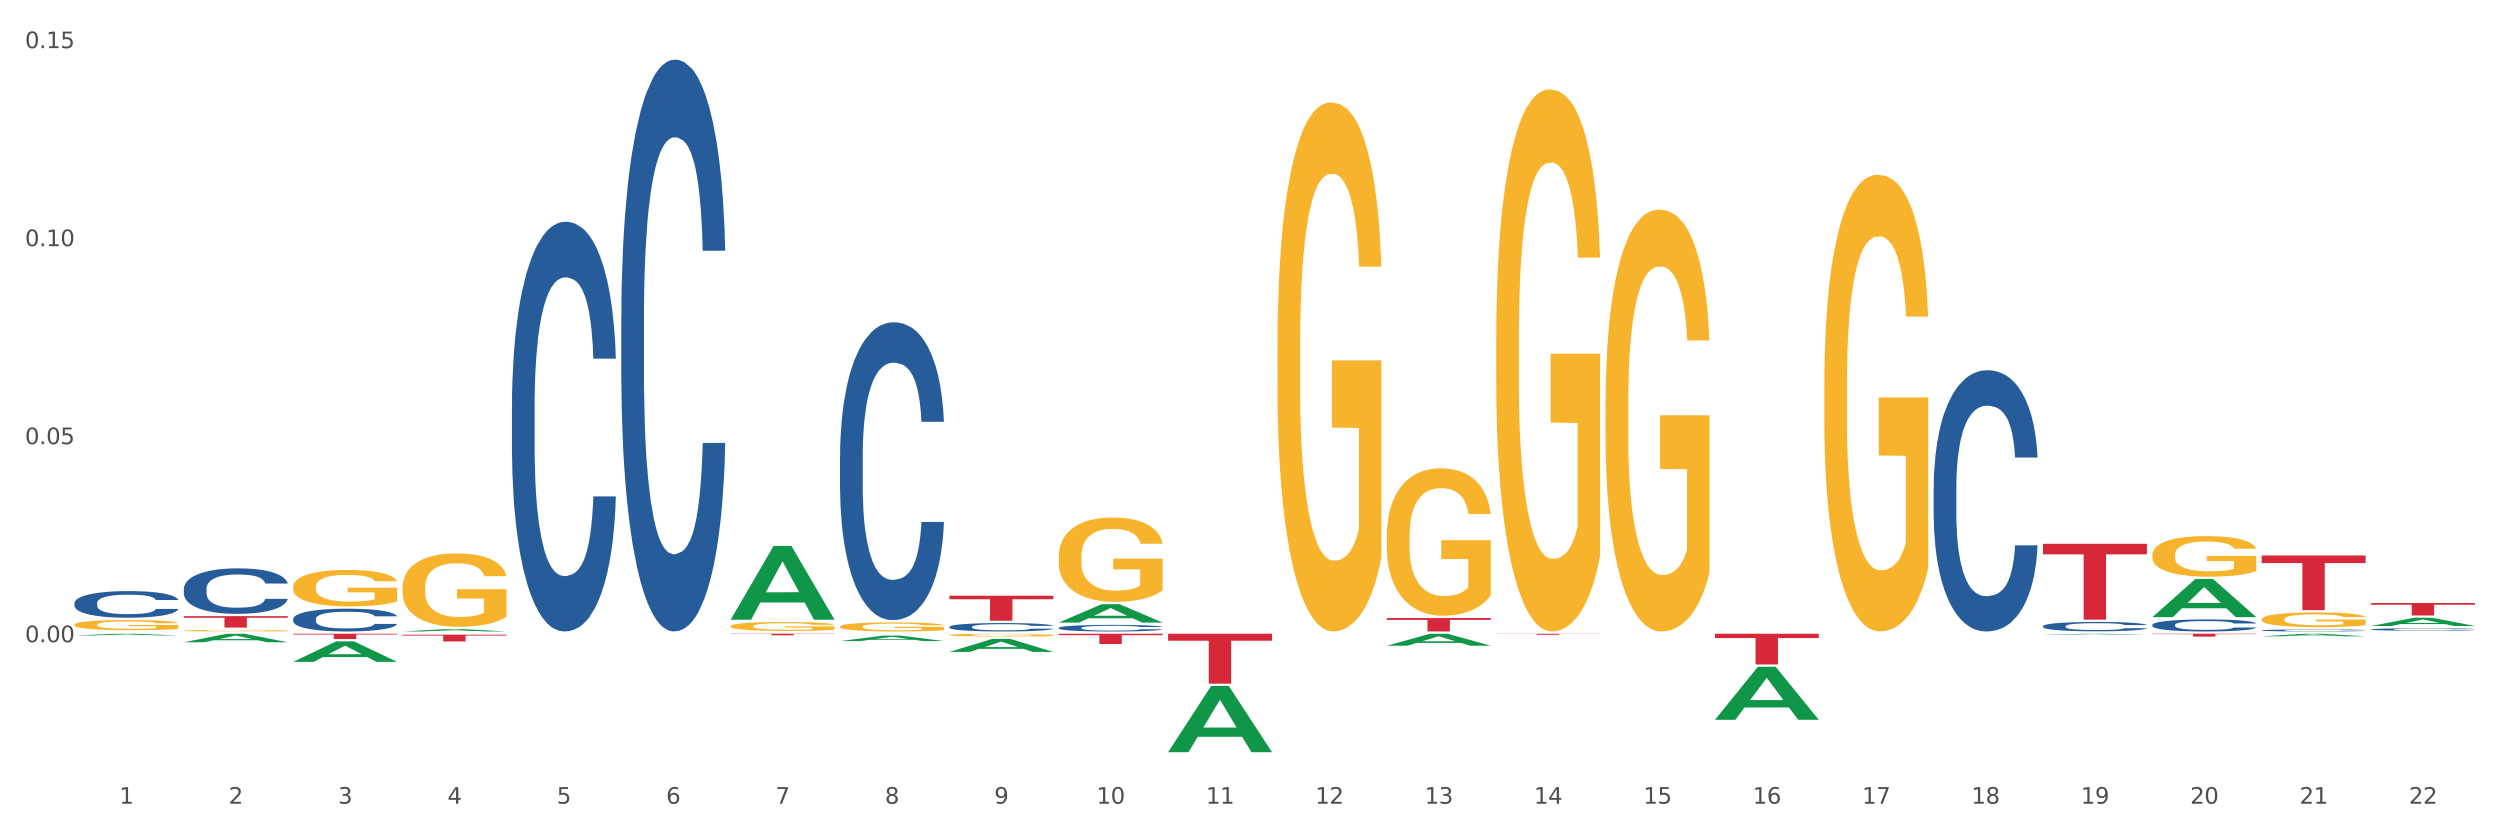 <?xml version="1.0" encoding="utf-8" standalone="no"?>
<!DOCTYPE svg PUBLIC "-//W3C//DTD SVG 1.1//EN"
  "http://www.w3.org/Graphics/SVG/1.1/DTD/svg11.dtd">
<svg xmlns:xlink="http://www.w3.org/1999/xlink" width="1080pt" height="360pt" viewBox="0 0 1080 360" xmlns="http://www.w3.org/2000/svg" version="1.1">
 <rect x="0" y="0" width="1080" height="360" fill="#333333" stroke="none"/>
 <defs>
  <style type="text/css">*{stroke-linejoin: round; stroke-linecap: butt}</style>
 </defs>
 <g id="figure_1">
  <g id="patch_1">
   <path d="M 0 360 
L 1080 360 
L 1080 0 
L 0 0 
z
" style="fill: #ffffff; stroke: #ffffff; stroke-linejoin: miter"/>
  </g>
  <g id="axes_1">
   <g id="matplotlib.axis_1">
    <g id="xtick_1">
     <g id="text_1">
      <!-- 1 -->
      <g style="fill: #4d4d4d" transform="translate(51.562 347.204) scale(0.096 -0.096)">
       <defs>
        <path id="DejaVuSans-31" d="M 794 531 
L 1825 531 
L 1825 4091 
L 703 3866 
L 703 4441 
L 1819 4666 
L 2450 4666 
L 2450 531 
L 3481 531 
L 3481 0 
L 794 0 
L 794 531 
z
" transform="scale(0.016)"/>
       </defs>
       <use xlink:href="#DejaVuSans-31"/>
      </g>
     </g>
    </g>
    <g id="xtick_2">
     <g id="text_2">
      <!-- 2 -->
      <g style="fill: #4d4d4d" transform="translate(98.807 347.204) scale(0.096 -0.096)">
       <defs>
        <path id="DejaVuSans-32" d="M 1228 531 
L 3431 531 
L 3431 0 
L 469 0 
L 469 531 
Q 828 903 1448 1529 
Q 2069 2156 2228 2338 
Q 2531 2678 2651 2914 
Q 2772 3150 2772 3378 
Q 2772 3750 2511 3984 
Q 2250 4219 1831 4219 
Q 1534 4219 1204 4116 
Q 875 4013 500 3803 
L 500 4441 
Q 881 4594 1212 4672 
Q 1544 4750 1819 4750 
Q 2544 4750 2975 4387 
Q 3406 4025 3406 3419 
Q 3406 3131 3298 2873 
Q 3191 2616 2906 2266 
Q 2828 2175 2409 1742 
Q 1991 1309 1228 531 
z
" transform="scale(0.016)"/>
       </defs>
       <use xlink:href="#DejaVuSans-32"/>
      </g>
     </g>
    </g>
    <g id="xtick_3">
     <g id="text_3">
      <!-- 3 -->
      <g style="fill: #4d4d4d" transform="translate(146.052 347.204) scale(0.096 -0.096)">
       <defs>
        <path id="DejaVuSans-33" d="M 2597 2516 
Q 3050 2419 3304 2112 
Q 3559 1806 3559 1356 
Q 3559 666 3084 287 
Q 2609 -91 1734 -91 
Q 1441 -91 1130 -33 
Q 819 25 488 141 
L 488 750 
Q 750 597 1062 519 
Q 1375 441 1716 441 
Q 2309 441 2620 675 
Q 2931 909 2931 1356 
Q 2931 1769 2642 2001 
Q 2353 2234 1838 2234 
L 1294 2234 
L 1294 2753 
L 1863 2753 
Q 2328 2753 2575 2939 
Q 2822 3125 2822 3475 
Q 2822 3834 2567 4026 
Q 2313 4219 1838 4219 
Q 1578 4219 1281 4162 
Q 984 4106 628 3988 
L 628 4550 
Q 988 4650 1302 4700 
Q 1616 4750 1894 4750 
Q 2613 4750 3031 4423 
Q 3450 4097 3450 3541 
Q 3450 3153 3228 2886 
Q 3006 2619 2597 2516 
z
" transform="scale(0.016)"/>
       </defs>
       <use xlink:href="#DejaVuSans-33"/>
      </g>
     </g>
    </g>
    <g id="xtick_4">
     <g id="text_4">
      <!-- 4 -->
      <g style="fill: #4d4d4d" transform="translate(193.297 347.204) scale(0.096 -0.096)">
       <defs>
        <path id="DejaVuSans-34" d="M 2419 4116 
L 825 1625 
L 2419 1625 
L 2419 4116 
z
M 2253 4666 
L 3047 4666 
L 3047 1625 
L 3713 1625 
L 3713 1100 
L 3047 1100 
L 3047 0 
L 2419 0 
L 2419 1100 
L 313 1100 
L 313 1709 
L 2253 4666 
z
" transform="scale(0.016)"/>
       </defs>
       <use xlink:href="#DejaVuSans-34"/>
      </g>
     </g>
    </g>
    <g id="xtick_5">
     <g id="text_5">
      <!-- 5 -->
      <g style="fill: #4d4d4d" transform="translate(240.542 347.204) scale(0.096 -0.096)">
       <defs>
        <path id="DejaVuSans-35" d="M 691 4666 
L 3169 4666 
L 3169 4134 
L 1269 4134 
L 1269 2991 
Q 1406 3038 1543 3061 
Q 1681 3084 1819 3084 
Q 2600 3084 3056 2656 
Q 3513 2228 3513 1497 
Q 3513 744 3044 326 
Q 2575 -91 1722 -91 
Q 1428 -91 1123 -41 
Q 819 9 494 109 
L 494 744 
Q 775 591 1075 516 
Q 1375 441 1709 441 
Q 2250 441 2565 725 
Q 2881 1009 2881 1497 
Q 2881 1984 2565 2268 
Q 2250 2553 1709 2553 
Q 1456 2553 1204 2497 
Q 953 2441 691 2322 
L 691 4666 
z
" transform="scale(0.016)"/>
       </defs>
       <use xlink:href="#DejaVuSans-35"/>
      </g>
     </g>
    </g>
    <g id="xtick_6">
     <g id="text_6">
      <!-- 6 -->
      <g style="fill: #4d4d4d" transform="translate(287.787 347.204) scale(0.096 -0.096)">
       <defs>
        <path id="DejaVuSans-36" d="M 2113 2584 
Q 1688 2584 1439 2293 
Q 1191 2003 1191 1497 
Q 1191 994 1439 701 
Q 1688 409 2113 409 
Q 2538 409 2786 701 
Q 3034 994 3034 1497 
Q 3034 2003 2786 2293 
Q 2538 2584 2113 2584 
z
M 3366 4563 
L 3366 3988 
Q 3128 4100 2886 4159 
Q 2644 4219 2406 4219 
Q 1781 4219 1451 3797 
Q 1122 3375 1075 2522 
Q 1259 2794 1537 2939 
Q 1816 3084 2150 3084 
Q 2853 3084 3261 2657 
Q 3669 2231 3669 1497 
Q 3669 778 3244 343 
Q 2819 -91 2113 -91 
Q 1303 -91 875 529 
Q 447 1150 447 2328 
Q 447 3434 972 4092 
Q 1497 4750 2381 4750 
Q 2619 4750 2861 4703 
Q 3103 4656 3366 4563 
z
" transform="scale(0.016)"/>
       </defs>
       <use xlink:href="#DejaVuSans-36"/>
      </g>
     </g>
    </g>
    <g id="xtick_7">
     <g id="text_7">
      <!-- 7 -->
      <g style="fill: #4d4d4d" transform="translate(335.032 347.204) scale(0.096 -0.096)">
       <defs>
        <path id="DejaVuSans-37" d="M 525 4666 
L 3525 4666 
L 3525 4397 
L 1831 0 
L 1172 0 
L 2766 4134 
L 525 4134 
L 525 4666 
z
" transform="scale(0.016)"/>
       </defs>
       <use xlink:href="#DejaVuSans-37"/>
      </g>
     </g>
    </g>
    <g id="xtick_8">
     <g id="text_8">
      <!-- 8 -->
      <g style="fill: #4d4d4d" transform="translate(382.276 347.204) scale(0.096 -0.096)">
       <defs>
        <path id="DejaVuSans-38" d="M 2034 2216 
Q 1584 2216 1326 1975 
Q 1069 1734 1069 1313 
Q 1069 891 1326 650 
Q 1584 409 2034 409 
Q 2484 409 2743 651 
Q 3003 894 3003 1313 
Q 3003 1734 2745 1975 
Q 2488 2216 2034 2216 
z
M 1403 2484 
Q 997 2584 770 2862 
Q 544 3141 544 3541 
Q 544 4100 942 4425 
Q 1341 4750 2034 4750 
Q 2731 4750 3128 4425 
Q 3525 4100 3525 3541 
Q 3525 3141 3298 2862 
Q 3072 2584 2669 2484 
Q 3125 2378 3379 2068 
Q 3634 1759 3634 1313 
Q 3634 634 3220 271 
Q 2806 -91 2034 -91 
Q 1263 -91 848 271 
Q 434 634 434 1313 
Q 434 1759 690 2068 
Q 947 2378 1403 2484 
z
M 1172 3481 
Q 1172 3119 1398 2916 
Q 1625 2713 2034 2713 
Q 2441 2713 2670 2916 
Q 2900 3119 2900 3481 
Q 2900 3844 2670 4047 
Q 2441 4250 2034 4250 
Q 1625 4250 1398 4047 
Q 1172 3844 1172 3481 
z
" transform="scale(0.016)"/>
       </defs>
       <use xlink:href="#DejaVuSans-38"/>
      </g>
     </g>
    </g>
    <g id="xtick_9">
     <g id="text_9">
      <!-- 9 -->
      <g style="fill: #4d4d4d" transform="translate(429.521 347.204) scale(0.096 -0.096)">
       <defs>
        <path id="DejaVuSans-39" d="M 703 97 
L 703 672 
Q 941 559 1184 500 
Q 1428 441 1663 441 
Q 2288 441 2617 861 
Q 2947 1281 2994 2138 
Q 2813 1869 2534 1725 
Q 2256 1581 1919 1581 
Q 1219 1581 811 2004 
Q 403 2428 403 3163 
Q 403 3881 828 4315 
Q 1253 4750 1959 4750 
Q 2769 4750 3195 4129 
Q 3622 3509 3622 2328 
Q 3622 1225 3098 567 
Q 2575 -91 1691 -91 
Q 1453 -91 1209 -44 
Q 966 3 703 97 
z
M 1959 2075 
Q 2384 2075 2632 2365 
Q 2881 2656 2881 3163 
Q 2881 3666 2632 3958 
Q 2384 4250 1959 4250 
Q 1534 4250 1286 3958 
Q 1038 3666 1038 3163 
Q 1038 2656 1286 2365 
Q 1534 2075 1959 2075 
z
" transform="scale(0.016)"/>
       </defs>
       <use xlink:href="#DejaVuSans-39"/>
      </g>
     </g>
    </g>
    <g id="xtick_10">
     <g id="text_10">
      <!-- 10 -->
      <g style="fill: #4d4d4d" transform="translate(473.712 347.204) scale(0.096 -0.096)">
       <defs>
        <path id="DejaVuSans-30" d="M 2034 4250 
Q 1547 4250 1301 3770 
Q 1056 3291 1056 2328 
Q 1056 1369 1301 889 
Q 1547 409 2034 409 
Q 2525 409 2770 889 
Q 3016 1369 3016 2328 
Q 3016 3291 2770 3770 
Q 2525 4250 2034 4250 
z
M 2034 4750 
Q 2819 4750 3233 4129 
Q 3647 3509 3647 2328 
Q 3647 1150 3233 529 
Q 2819 -91 2034 -91 
Q 1250 -91 836 529 
Q 422 1150 422 2328 
Q 422 3509 836 4129 
Q 1250 4750 2034 4750 
z
" transform="scale(0.016)"/>
       </defs>
       <use xlink:href="#DejaVuSans-31"/>
       <use xlink:href="#DejaVuSans-30" transform="translate(63.623 0)"/>
      </g>
     </g>
    </g>
    <g id="xtick_11">
     <g id="text_11">
      <!-- 11 -->
      <g style="fill: #4d4d4d" transform="translate(520.957 347.204) scale(0.096 -0.096)">
       <use xlink:href="#DejaVuSans-31"/>
       <use xlink:href="#DejaVuSans-31" transform="translate(63.623 0)"/>
      </g>
     </g>
    </g>
    <g id="xtick_12">
     <g id="text_12">
      <!-- 12 -->
      <g style="fill: #4d4d4d" transform="translate(568.202 347.204) scale(0.096 -0.096)">
       <use xlink:href="#DejaVuSans-31"/>
       <use xlink:href="#DejaVuSans-32" transform="translate(63.623 0)"/>
      </g>
     </g>
    </g>
    <g id="xtick_13">
     <g id="text_13">
      <!-- 13 -->
      <g style="fill: #4d4d4d" transform="translate(615.447 347.204) scale(0.096 -0.096)">
       <use xlink:href="#DejaVuSans-31"/>
       <use xlink:href="#DejaVuSans-33" transform="translate(63.623 0)"/>
      </g>
     </g>
    </g>
    <g id="xtick_14">
     <g id="text_14">
      <!-- 14 -->
      <g style="fill: #4d4d4d" transform="translate(662.692 347.204) scale(0.096 -0.096)">
       <use xlink:href="#DejaVuSans-31"/>
       <use xlink:href="#DejaVuSans-34" transform="translate(63.623 0)"/>
      </g>
     </g>
    </g>
    <g id="xtick_15">
     <g id="text_15">
      <!-- 15 -->
      <g style="fill: #4d4d4d" transform="translate(709.937 347.204) scale(0.096 -0.096)">
       <use xlink:href="#DejaVuSans-31"/>
       <use xlink:href="#DejaVuSans-35" transform="translate(63.623 0)"/>
      </g>
     </g>
    </g>
    <g id="xtick_16">
     <g id="text_16">
      <!-- 16 -->
      <g style="fill: #4d4d4d" transform="translate(757.181 347.204) scale(0.096 -0.096)">
       <use xlink:href="#DejaVuSans-31"/>
       <use xlink:href="#DejaVuSans-36" transform="translate(63.623 0)"/>
      </g>
     </g>
    </g>
    <g id="xtick_17">
     <g id="text_17">
      <!-- 17 -->
      <g style="fill: #4d4d4d" transform="translate(804.426 347.204) scale(0.096 -0.096)">
       <use xlink:href="#DejaVuSans-31"/>
       <use xlink:href="#DejaVuSans-37" transform="translate(63.623 0)"/>
      </g>
     </g>
    </g>
    <g id="xtick_18">
     <g id="text_18">
      <!-- 18 -->
      <g style="fill: #4d4d4d" transform="translate(851.671 347.204) scale(0.096 -0.096)">
       <use xlink:href="#DejaVuSans-31"/>
       <use xlink:href="#DejaVuSans-38" transform="translate(63.623 0)"/>
      </g>
     </g>
    </g>
    <g id="xtick_19">
     <g id="text_19">
      <!-- 19 -->
      <g style="fill: #4d4d4d" transform="translate(898.916 347.204) scale(0.096 -0.096)">
       <use xlink:href="#DejaVuSans-31"/>
       <use xlink:href="#DejaVuSans-39" transform="translate(63.623 0)"/>
      </g>
     </g>
    </g>
    <g id="xtick_20">
     <g id="text_20">
      <!-- 20 -->
      <g style="fill: #4d4d4d" transform="translate(946.161 347.204) scale(0.096 -0.096)">
       <use xlink:href="#DejaVuSans-32"/>
       <use xlink:href="#DejaVuSans-30" transform="translate(63.623 0)"/>
      </g>
     </g>
    </g>
    <g id="xtick_21">
     <g id="text_21">
      <!-- 21 -->
      <g style="fill: #4d4d4d" transform="translate(993.406 347.204) scale(0.096 -0.096)">
       <use xlink:href="#DejaVuSans-32"/>
       <use xlink:href="#DejaVuSans-31" transform="translate(63.623 0)"/>
      </g>
     </g>
    </g>
    <g id="xtick_22">
     <g id="text_22">
      <!-- 22 -->
      <g style="fill: #4d4d4d" transform="translate(1040.651 347.204) scale(0.096 -0.096)">
       <use xlink:href="#DejaVuSans-32"/>
       <use xlink:href="#DejaVuSans-32" transform="translate(63.623 0)"/>
      </g>
     </g>
    </g>
    <g id="xtick_23"/>
    <g id="xtick_24"/>
    <g id="xtick_25"/>
    <g id="xtick_26"/>
    <g id="xtick_27"/>
    <g id="xtick_28"/>
    <g id="xtick_29"/>
    <g id="xtick_30"/>
    <g id="xtick_31"/>
    <g id="xtick_32"/>
    <g id="xtick_33"/>
    <g id="xtick_34"/>
    <g id="xtick_35"/>
    <g id="xtick_36"/>
    <g id="xtick_37"/>
    <g id="xtick_38"/>
    <g id="xtick_39"/>
    <g id="xtick_40"/>
    <g id="xtick_41"/>
    <g id="xtick_42"/>
    <g id="xtick_43"/>
   </g>
   <g id="matplotlib.axis_2">
    <g id="ytick_1">
     <g id="text_23">
      <!-- 0.00 -->
      <g style="fill: #4d4d4d" transform="translate(10.8 277.435) scale(0.096 -0.096)">
       <defs>
        <path id="DejaVuSans-2e" d="M 684 794 
L 1344 794 
L 1344 0 
L 684 0 
L 684 794 
z
" transform="scale(0.016)"/>
       </defs>
       <use xlink:href="#DejaVuSans-30"/>
       <use xlink:href="#DejaVuSans-2e" transform="translate(63.623 0)"/>
       <use xlink:href="#DejaVuSans-30" transform="translate(95.41 0)"/>
       <use xlink:href="#DejaVuSans-30" transform="translate(159.033 0)"/>
      </g>
     </g>
    </g>
    <g id="ytick_2">
     <g id="text_24">
      <!-- 0.05 -->
      <g style="fill: #4d4d4d" transform="translate(10.8 191.892) scale(0.096 -0.096)">
       <use xlink:href="#DejaVuSans-30"/>
       <use xlink:href="#DejaVuSans-2e" transform="translate(63.623 0)"/>
       <use xlink:href="#DejaVuSans-30" transform="translate(95.41 0)"/>
       <use xlink:href="#DejaVuSans-35" transform="translate(159.033 0)"/>
      </g>
     </g>
    </g>
    <g id="ytick_3">
     <g id="text_25">
      <!-- 0.10 -->
      <g style="fill: #4d4d4d" transform="translate(10.8 106.349) scale(0.096 -0.096)">
       <use xlink:href="#DejaVuSans-30"/>
       <use xlink:href="#DejaVuSans-2e" transform="translate(63.623 0)"/>
       <use xlink:href="#DejaVuSans-31" transform="translate(95.41 0)"/>
       <use xlink:href="#DejaVuSans-30" transform="translate(159.033 0)"/>
      </g>
     </g>
    </g>
    <g id="ytick_4">
     <g id="text_26">
      <!-- 0.15 -->
      <g style="fill: #4d4d4d" transform="translate(10.8 20.806) scale(0.096 -0.096)">
       <use xlink:href="#DejaVuSans-30"/>
       <use xlink:href="#DejaVuSans-2e" transform="translate(63.623 0)"/>
       <use xlink:href="#DejaVuSans-31" transform="translate(95.41 0)"/>
       <use xlink:href="#DejaVuSans-35" transform="translate(159.033 0)"/>
      </g>
     </g>
    </g>
    <g id="ytick_5"/>
    <g id="ytick_6"/>
    <g id="ytick_7"/>
    <g id="ytick_8"/>
   </g>
   <g id="PolyCollection_1">
    <path d="M 32.175 274.514 
L 32.221 274.513 
L 50.73 273.788 
L 58.411 273.787 
L 77.058 274.515 
L 68.174 274.515 
L 64.148 274.346 
L 45.038 274.346 
L 44.899 274.348 
L 41.013 274.515 
L 32.175 274.515 
L 32.175 274.514 
L 47.444 274.244 
L 61.742 274.244 
L 54.663 273.942 
L 54.57 273.941 
L 54.478 273.943 
L 47.398 274.244 
L 47.444 274.244 
L 32.175 274.514 
z
" clip-path="url(#pfb139cd6ac)" style="fill: #109648"/>
    <path d="M 362.889 270.687 
L 362.942 270.684 
L 362.942 270.555 
L 363.048 270.444 
L 363.578 270.176 
L 364.373 269.954 
L 364.956 269.836 
L 365.539 269.739 
L 366.228 269.642 
L 367.075 269.542 
L 368.612 269.395 
L 369.566 269.32 
L 370.732 269.241 
L 372.851 269.127 
L 374.388 269.063 
L 375.978 269.009 
L 378.574 268.944 
L 380.27 268.916 
L 382.072 268.894 
L 384.244 268.88 
L 385.887 268.876 
L 389.49 268.887 
L 392.564 268.919 
L 394.047 268.944 
L 395.955 268.987 
L 396.962 269.016 
L 398.604 269.073 
L 400.3 269.148 
L 401.466 269.213 
L 403.215 269.335 
L 404.539 269.456 
L 405.758 269.607 
L 406.394 269.71 
L 406.871 269.807 
L 407.295 269.918 
L 407.719 270.093 
L 398.181 270.093 
L 397.81 269.968 
L 397.227 269.85 
L 396.379 269.735 
L 395.637 269.664 
L 394.365 269.574 
L 393.199 269.517 
L 391.981 269.474 
L 390.497 269.438 
L 389.331 269.42 
L 387.688 269.406 
L 384.456 269.41 
L 382.284 269.438 
L 380.8 269.474 
L 379.846 269.506 
L 378.998 269.542 
L 378.044 269.592 
L 376.932 269.667 
L 376.137 269.735 
L 375.342 269.821 
L 374.706 269.907 
L 374.123 270.007 
L 373.646 270.115 
L 373.275 270.226 
L 372.957 270.362 
L 372.692 270.587 
L 372.692 271.077 
L 372.798 271.188 
L 373.063 271.335 
L 373.381 271.446 
L 373.911 271.578 
L 374.388 271.668 
L 375.289 271.797 
L 376.296 271.904 
L 377.09 271.972 
L 377.885 272.029 
L 379.263 272.108 
L 380.8 272.173 
L 382.125 272.212 
L 383.926 272.248 
L 385.145 272.262 
L 386.205 272.269 
L 388.801 272.269 
L 390.656 272.258 
L 392.723 272.233 
L 394.312 272.201 
L 395.637 272.162 
L 397.121 272.097 
L 398.075 272.037 
L 398.075 271.289 
L 386.417 271.285 
L 386.417 270.788 
L 407.772 270.788 
L 407.772 272.248 
L 406.871 272.323 
L 405.864 272.391 
L 404.804 272.452 
L 403.215 272.527 
L 401.307 272.598 
L 399.611 272.649 
L 397.81 272.691 
L 395.69 272.731 
L 392.935 272.767 
L 391.239 272.781 
L 389.119 272.792 
L 386.629 272.795 
L 384.456 272.788 
L 382.336 272.77 
L 380.111 272.738 
L 377.938 272.691 
L 376.296 272.645 
L 374.653 272.588 
L 372.904 272.513 
L 371.527 272.441 
L 370.467 272.377 
L 369.301 272.294 
L 368.029 272.187 
L 367.075 272.09 
L 366.228 271.99 
L 365.327 271.861 
L 364.691 271.75 
L 364.055 271.611 
L 363.684 271.507 
L 363.26 271.346 
L 362.942 271.12 
L 362.889 270.687 
z
" clip-path="url(#pfb139cd6ac)" style="fill: #f7b32b"/>
    <path d="M 315.644 270.504 
L 315.697 270.5 
L 315.697 270.373 
L 315.803 270.264 
L 316.333 269.999 
L 317.128 269.78 
L 317.711 269.664 
L 318.294 269.569 
L 318.983 269.473 
L 319.83 269.375 
L 321.367 269.23 
L 322.321 269.156 
L 323.487 269.078 
L 325.606 268.965 
L 327.143 268.902 
L 328.733 268.849 
L 331.329 268.785 
L 333.025 268.757 
L 334.827 268.736 
L 336.999 268.722 
L 338.642 268.718 
L 342.245 268.729 
L 345.319 268.76 
L 346.802 268.785 
L 348.71 268.828 
L 349.717 268.856 
L 351.36 268.912 
L 353.055 268.986 
L 354.221 269.05 
L 355.97 269.17 
L 357.294 269.29 
L 358.513 269.438 
L 359.149 269.54 
L 359.626 269.636 
L 360.05 269.745 
L 360.474 269.918 
L 350.936 269.918 
L 350.565 269.795 
L 349.982 269.678 
L 349.134 269.565 
L 348.392 269.495 
L 347.12 269.406 
L 345.955 269.35 
L 344.736 269.308 
L 343.252 269.272 
L 342.086 269.255 
L 340.444 269.24 
L 337.211 269.244 
L 335.039 269.272 
L 333.555 269.308 
L 332.601 269.339 
L 331.753 269.375 
L 330.799 269.424 
L 329.687 269.498 
L 328.892 269.565 
L 328.097 269.65 
L 327.461 269.735 
L 326.878 269.833 
L 326.401 269.939 
L 326.03 270.049 
L 325.712 270.183 
L 325.447 270.405 
L 325.447 270.889 
L 325.553 270.998 
L 325.818 271.143 
L 326.136 271.252 
L 326.666 271.383 
L 327.143 271.471 
L 328.044 271.598 
L 329.051 271.704 
L 329.846 271.771 
L 330.64 271.827 
L 332.018 271.905 
L 333.555 271.969 
L 334.88 272.007 
L 336.681 272.043 
L 337.9 272.057 
L 338.96 272.064 
L 341.556 272.064 
L 343.411 272.053 
L 345.478 272.029 
L 347.067 271.997 
L 348.392 271.958 
L 349.876 271.894 
L 350.83 271.834 
L 350.83 271.097 
L 339.172 271.093 
L 339.172 270.603 
L 360.527 270.603 
L 360.527 272.043 
L 359.626 272.117 
L 358.619 272.184 
L 357.559 272.244 
L 355.97 272.318 
L 354.062 272.389 
L 352.366 272.438 
L 350.565 272.48 
L 348.445 272.519 
L 345.69 272.554 
L 343.994 272.569 
L 341.874 272.579 
L 339.384 272.583 
L 337.211 272.576 
L 335.092 272.558 
L 332.866 272.526 
L 330.693 272.48 
L 329.051 272.434 
L 327.408 272.378 
L 325.659 272.304 
L 324.282 272.233 
L 323.222 272.17 
L 322.056 272.089 
L 320.784 271.983 
L 319.83 271.887 
L 318.983 271.789 
L 318.082 271.662 
L 317.446 271.552 
L 316.81 271.414 
L 316.439 271.312 
L 316.015 271.153 
L 315.697 270.931 
L 315.644 270.504 
z
" clip-path="url(#pfb139cd6ac)" style="fill: #f7b32b"/>
    <path d="M 173.91 253.731 
L 173.963 253.702 
L 173.963 252.66 
L 174.069 251.763 
L 174.598 249.592 
L 175.393 247.797 
L 175.976 246.842 
L 176.559 246.06 
L 177.248 245.279 
L 178.096 244.468 
L 179.633 243.281 
L 180.586 242.673 
L 181.752 242.037 
L 183.872 241.11 
L 185.408 240.589 
L 186.998 240.155 
L 189.595 239.634 
L 191.29 239.402 
L 193.092 239.229 
L 195.265 239.113 
L 196.907 239.084 
L 200.511 239.171 
L 203.584 239.431 
L 205.068 239.634 
L 206.975 239.981 
L 207.982 240.213 
L 209.625 240.676 
L 211.321 241.284 
L 212.486 241.805 
L 214.235 242.789 
L 215.56 243.773 
L 216.779 244.989 
L 217.415 245.829 
L 217.891 246.61 
L 218.315 247.508 
L 218.739 248.926 
L 209.201 248.926 
L 208.83 247.913 
L 208.247 246.958 
L 207.399 246.031 
L 206.658 245.452 
L 205.386 244.729 
L 204.22 244.266 
L 203.001 243.918 
L 201.517 243.629 
L 200.352 243.484 
L 198.709 243.368 
L 195.477 243.397 
L 193.304 243.629 
L 191.82 243.918 
L 190.866 244.179 
L 190.019 244.468 
L 189.065 244.873 
L 187.952 245.481 
L 187.157 246.031 
L 186.362 246.726 
L 185.726 247.421 
L 185.144 248.231 
L 184.667 249.1 
L 184.296 249.997 
L 183.978 251.097 
L 183.713 252.921 
L 183.713 256.887 
L 183.819 257.784 
L 184.084 258.971 
L 184.402 259.868 
L 184.932 260.939 
L 185.408 261.663 
L 186.309 262.705 
L 187.316 263.574 
L 188.111 264.124 
L 188.906 264.587 
L 190.284 265.224 
L 191.82 265.745 
L 193.145 266.063 
L 194.947 266.353 
L 196.165 266.468 
L 197.225 266.526 
L 199.822 266.526 
L 201.676 266.439 
L 203.743 266.237 
L 205.333 265.976 
L 206.658 265.658 
L 208.141 265.137 
L 209.095 264.645 
L 209.095 258.595 
L 197.437 258.566 
L 197.437 254.542 
L 218.792 254.542 
L 218.792 266.353 
L 217.891 266.961 
L 216.885 267.511 
L 215.825 268.003 
L 214.235 268.611 
L 212.327 269.189 
L 210.632 269.595 
L 208.83 269.942 
L 206.711 270.261 
L 203.955 270.55 
L 202.259 270.666 
L 200.14 270.753 
L 197.649 270.782 
L 195.477 270.724 
L 193.357 270.579 
L 191.131 270.318 
L 188.959 269.942 
L 187.316 269.566 
L 185.673 269.103 
L 183.925 268.495 
L 182.547 267.916 
L 181.487 267.395 
L 180.321 266.729 
L 179.05 265.86 
L 178.096 265.079 
L 177.248 264.268 
L 176.347 263.226 
L 175.711 262.329 
L 175.075 261.2 
L 174.704 260.36 
L 174.281 259.058 
L 173.963 257.234 
L 173.91 253.731 
z
" clip-path="url(#pfb139cd6ac)" style="fill: #f7b32b"/>
    <path d="M 126.665 253.503 
L 126.718 253.489 
L 126.718 252.972 
L 126.824 252.527 
L 127.354 251.449 
L 128.148 250.559 
L 128.731 250.085 
L 129.314 249.697 
L 130.003 249.309 
L 130.851 248.907 
L 132.388 248.318 
L 133.342 248.016 
L 134.507 247.7 
L 136.627 247.241 
L 138.164 246.982 
L 139.753 246.767 
L 142.35 246.508 
L 144.046 246.393 
L 145.847 246.307 
L 148.02 246.25 
L 149.662 246.235 
L 153.266 246.278 
L 156.339 246.408 
L 157.823 246.508 
L 159.731 246.681 
L 160.737 246.796 
L 162.38 247.025 
L 164.076 247.327 
L 165.242 247.586 
L 166.99 248.074 
L 168.315 248.562 
L 169.534 249.166 
L 170.17 249.582 
L 170.647 249.97 
L 171.07 250.415 
L 171.494 251.119 
L 161.956 251.119 
L 161.585 250.616 
L 161.002 250.142 
L 160.155 249.683 
L 159.413 249.395 
L 158.141 249.036 
L 156.975 248.806 
L 155.756 248.634 
L 154.273 248.49 
L 153.107 248.419 
L 151.464 248.361 
L 148.232 248.376 
L 146.059 248.49 
L 144.575 248.634 
L 143.622 248.763 
L 142.774 248.907 
L 141.82 249.108 
L 140.707 249.41 
L 139.912 249.683 
L 139.117 250.027 
L 138.482 250.372 
L 137.899 250.774 
L 137.422 251.205 
L 137.051 251.65 
L 136.733 252.196 
L 136.468 253.101 
L 136.468 255.069 
L 136.574 255.514 
L 136.839 256.103 
L 137.157 256.548 
L 137.687 257.08 
L 138.164 257.439 
L 139.064 257.956 
L 140.071 258.387 
L 140.866 258.66 
L 141.661 258.889 
L 143.039 259.205 
L 144.575 259.464 
L 145.9 259.622 
L 147.702 259.766 
L 148.921 259.823 
L 149.98 259.852 
L 152.577 259.852 
L 154.432 259.809 
L 156.498 259.708 
L 158.088 259.579 
L 159.413 259.421 
L 160.896 259.162 
L 161.85 258.918 
L 161.85 255.916 
L 150.192 255.902 
L 150.192 253.905 
L 171.547 253.905 
L 171.547 259.766 
L 170.647 260.067 
L 169.64 260.34 
L 168.58 260.584 
L 166.99 260.886 
L 165.083 261.173 
L 163.387 261.374 
L 161.585 261.547 
L 159.466 261.705 
L 156.71 261.848 
L 155.014 261.906 
L 152.895 261.949 
L 150.404 261.963 
L 148.232 261.934 
L 146.112 261.863 
L 143.887 261.733 
L 141.714 261.547 
L 140.071 261.36 
L 138.429 261.13 
L 136.68 260.829 
L 135.302 260.541 
L 134.242 260.283 
L 133.077 259.952 
L 131.805 259.521 
L 130.851 259.134 
L 130.003 258.731 
L 129.102 258.214 
L 128.466 257.769 
L 127.831 257.209 
L 127.46 256.792 
L 127.036 256.146 
L 126.718 255.241 
L 126.665 253.503 
z
" clip-path="url(#pfb139cd6ac)" style="fill: #f7b32b"/>
    <path d="M 79.42 272.424 
L 79.473 272.423 
L 79.473 272.401 
L 79.579 272.381 
L 80.109 272.334 
L 80.904 272.295 
L 81.486 272.274 
L 82.069 272.257 
L 82.758 272.24 
L 83.606 272.222 
L 85.143 272.196 
L 86.097 272.183 
L 87.262 272.169 
L 89.382 272.149 
L 90.919 272.138 
L 92.508 272.128 
L 95.105 272.117 
L 96.801 272.112 
L 98.602 272.108 
L 100.775 272.106 
L 102.418 272.105 
L 106.021 272.107 
L 109.094 272.113 
L 110.578 272.117 
L 112.486 272.125 
L 113.493 272.13 
L 115.135 272.14 
L 116.831 272.153 
L 117.997 272.164 
L 119.745 272.186 
L 121.07 272.207 
L 122.289 272.234 
L 122.925 272.252 
L 123.402 272.269 
L 123.826 272.288 
L 124.25 272.319 
L 114.711 272.319 
L 114.34 272.297 
L 113.757 272.276 
L 112.91 272.256 
L 112.168 272.244 
L 110.896 272.228 
L 109.73 272.218 
L 108.511 272.21 
L 107.028 272.204 
L 105.862 272.201 
L 104.219 272.198 
L 100.987 272.199 
L 98.814 272.204 
L 97.331 272.21 
L 96.377 272.216 
L 95.529 272.222 
L 94.575 272.231 
L 93.462 272.244 
L 92.667 272.256 
L 91.873 272.271 
L 91.237 272.287 
L 90.654 272.304 
L 90.177 272.323 
L 89.806 272.343 
L 89.488 272.367 
L 89.223 272.406 
L 89.223 272.493 
L 89.329 272.512 
L 89.594 272.538 
L 89.912 272.558 
L 90.442 272.581 
L 90.919 272.597 
L 91.82 272.619 
L 92.826 272.638 
L 93.621 272.65 
L 94.416 272.66 
L 95.794 272.674 
L 97.331 272.686 
L 98.655 272.693 
L 100.457 272.699 
L 101.676 272.701 
L 102.736 272.703 
L 105.332 272.703 
L 107.187 272.701 
L 109.253 272.696 
L 110.843 272.691 
L 112.168 272.684 
L 113.651 272.672 
L 114.605 272.662 
L 114.605 272.53 
L 102.947 272.529 
L 102.947 272.442 
L 124.303 272.442 
L 124.303 272.699 
L 123.402 272.712 
L 122.395 272.724 
L 121.335 272.735 
L 119.745 272.748 
L 117.838 272.761 
L 116.142 272.769 
L 114.34 272.777 
L 112.221 272.784 
L 109.465 272.79 
L 107.77 272.793 
L 105.65 272.795 
L 103.159 272.795 
L 100.987 272.794 
L 98.867 272.791 
L 96.642 272.785 
L 94.469 272.777 
L 92.826 272.769 
L 91.184 272.759 
L 89.435 272.745 
L 88.057 272.733 
L 86.997 272.722 
L 85.832 272.707 
L 84.56 272.688 
L 83.606 272.671 
L 82.758 272.653 
L 81.857 272.631 
L 81.222 272.611 
L 80.586 272.587 
L 80.215 272.568 
L 79.791 272.54 
L 79.473 272.5 
L 79.42 272.424 
z
" clip-path="url(#pfb139cd6ac)" style="fill: #f7b32b"/>
    <path d="M 32.175 269.878 
L 32.228 269.874 
L 32.228 269.73 
L 32.334 269.606 
L 32.864 269.305 
L 33.659 269.056 
L 34.242 268.924 
L 34.825 268.816 
L 35.513 268.708 
L 36.361 268.595 
L 37.898 268.431 
L 38.852 268.347 
L 40.018 268.259 
L 42.137 268.13 
L 43.674 268.058 
L 45.264 267.998 
L 47.86 267.926 
L 49.556 267.894 
L 51.357 267.87 
L 53.53 267.854 
L 55.173 267.85 
L 58.776 267.862 
L 61.849 267.898 
L 63.333 267.926 
L 65.241 267.974 
L 66.248 268.006 
L 67.89 268.07 
L 69.586 268.154 
L 70.752 268.226 
L 72.5 268.363 
L 73.825 268.499 
L 75.044 268.668 
L 75.68 268.784 
L 76.157 268.892 
L 76.581 269.016 
L 77.005 269.213 
L 67.466 269.213 
L 67.095 269.072 
L 66.513 268.94 
L 65.665 268.812 
L 64.923 268.732 
L 63.651 268.631 
L 62.485 268.567 
L 61.267 268.519 
L 59.783 268.479 
L 58.617 268.459 
L 56.974 268.443 
L 53.742 268.447 
L 51.569 268.479 
L 50.086 268.519 
L 49.132 268.555 
L 48.284 268.595 
L 47.33 268.651 
L 46.217 268.736 
L 45.423 268.812 
L 44.628 268.908 
L 43.992 269.004 
L 43.409 269.117 
L 42.932 269.237 
L 42.561 269.361 
L 42.243 269.514 
L 41.978 269.766 
L 41.978 270.315 
L 42.084 270.44 
L 42.349 270.604 
L 42.667 270.728 
L 43.197 270.877 
L 43.674 270.977 
L 44.575 271.121 
L 45.581 271.242 
L 46.376 271.318 
L 47.171 271.382 
L 48.549 271.47 
L 50.086 271.542 
L 51.41 271.586 
L 53.212 271.627 
L 54.431 271.643 
L 55.491 271.651 
L 58.087 271.651 
L 59.942 271.639 
L 62.008 271.611 
L 63.598 271.574 
L 64.923 271.53 
L 66.407 271.458 
L 67.36 271.39 
L 67.36 270.552 
L 55.703 270.548 
L 55.703 269.991 
L 77.058 269.991 
L 77.058 271.627 
L 76.157 271.711 
L 75.15 271.787 
L 74.09 271.855 
L 72.5 271.939 
L 70.593 272.019 
L 68.897 272.076 
L 67.095 272.124 
L 64.976 272.168 
L 62.22 272.208 
L 60.525 272.224 
L 58.405 272.236 
L 55.915 272.24 
L 53.742 272.232 
L 51.622 272.212 
L 49.397 272.176 
L 47.224 272.124 
L 45.581 272.072 
L 43.939 272.007 
L 42.19 271.923 
L 40.812 271.843 
L 39.753 271.771 
L 38.587 271.679 
L 37.315 271.558 
L 36.361 271.45 
L 35.513 271.338 
L 34.613 271.194 
L 33.977 271.069 
L 33.341 270.913 
L 32.97 270.797 
L 32.546 270.616 
L 32.228 270.364 
L 32.175 269.878 
z
" clip-path="url(#pfb139cd6ac)" style="fill: #f7b32b"/>
    <path d="M 1024.317 271.898 
L 1024.37 271.897 
L 1024.37 271.871 
L 1024.53 271.834 
L 1025.113 271.767 
L 1025.856 271.717 
L 1027.129 271.657 
L 1027.819 271.632 
L 1028.721 271.605 
L 1030.578 271.56 
L 1032.7 271.522 
L 1034.185 271.501 
L 1035.299 271.487 
L 1037.793 271.463 
L 1039.225 271.453 
L 1040.711 271.444 
L 1041.984 271.438 
L 1044.106 271.432 
L 1045.804 271.429 
L 1047.767 271.428 
L 1049.411 271.429 
L 1051.586 271.433 
L 1054.77 271.444 
L 1055.99 271.451 
L 1057.634 271.462 
L 1059.332 271.478 
L 1060.712 271.493 
L 1062.303 271.515 
L 1063.948 271.544 
L 1065.539 271.58 
L 1066.653 271.613 
L 1067.555 271.649 
L 1068.351 271.692 
L 1068.935 271.739 
L 1069.2 271.778 
L 1059.491 271.778 
L 1059.226 271.742 
L 1058.696 271.704 
L 1058.165 271.678 
L 1057.581 271.657 
L 1056.68 271.633 
L 1055.884 271.618 
L 1054.557 271.6 
L 1053.337 271.589 
L 1052.329 271.582 
L 1051.109 271.576 
L 1048.509 271.57 
L 1046.653 271.57 
L 1045.485 271.572 
L 1044.053 271.577 
L 1042.833 271.584 
L 1041.4 271.595 
L 1040.286 271.608 
L 1039.172 271.624 
L 1038.536 271.635 
L 1037.581 271.656 
L 1036.944 271.674 
L 1036.095 271.703 
L 1035.618 271.724 
L 1034.769 271.779 
L 1034.397 271.819 
L 1034.238 271.847 
L 1034.132 271.877 
L 1034.132 272.026 
L 1034.45 272.093 
L 1034.716 272.122 
L 1035.14 272.154 
L 1035.936 272.196 
L 1037.103 272.238 
L 1038.323 272.267 
L 1039.331 272.285 
L 1040.286 272.299 
L 1041.241 272.309 
L 1042.408 272.319 
L 1043.363 272.325 
L 1044.796 272.33 
L 1046.493 272.333 
L 1047.82 272.333 
L 1050.525 272.328 
L 1051.746 272.324 
L 1052.913 272.317 
L 1054.186 272.306 
L 1055.194 272.295 
L 1055.778 272.286 
L 1056.733 272.268 
L 1057.475 272.249 
L 1058.112 272.227 
L 1058.536 272.208 
L 1059.014 272.179 
L 1059.385 272.147 
L 1059.491 272.13 
L 1069.2 272.13 
L 1068.988 272.164 
L 1068.616 272.197 
L 1067.874 272.242 
L 1067.29 272.268 
L 1066.388 272.3 
L 1065.433 272.326 
L 1064.107 272.356 
L 1062.887 272.378 
L 1061.613 272.397 
L 1060.234 272.414 
L 1057.741 272.438 
L 1056.839 272.445 
L 1054.929 272.457 
L 1053.443 272.463 
L 1051.268 272.47 
L 1049.04 272.474 
L 1046.706 272.475 
L 1044.637 272.473 
L 1042.355 272.467 
L 1040.923 272.461 
L 1039.331 272.453 
L 1037.474 272.439 
L 1035.724 272.423 
L 1034.079 272.404 
L 1032.541 272.382 
L 1031.108 272.357 
L 1029.251 272.316 
L 1027.872 272.276 
L 1026.864 272.239 
L 1026.174 272.207 
L 1025.485 272.167 
L 1025.113 272.139 
L 1024.53 272.072 
L 1024.317 272.01 
L 1024.317 271.898 
z
" clip-path="url(#pfb139cd6ac)" style="fill: #255c99"/>
    <path d="M 977.072 272.316 
L 977.126 272.315 
L 977.126 272.293 
L 977.285 272.263 
L 977.868 272.207 
L 978.611 272.165 
L 979.884 272.116 
L 980.574 272.095 
L 981.476 272.072 
L 983.333 272.035 
L 985.455 272.003 
L 986.94 271.986 
L 988.054 271.974 
L 990.548 271.955 
L 991.98 271.946 
L 993.466 271.939 
L 994.739 271.934 
L 996.861 271.928 
L 998.559 271.926 
L 1000.522 271.925 
L 1002.166 271.926 
L 1004.342 271.929 
L 1007.525 271.939 
L 1008.745 271.944 
L 1010.39 271.954 
L 1012.087 271.966 
L 1013.467 271.979 
L 1015.058 271.997 
L 1016.703 272.021 
L 1018.294 272.052 
L 1019.409 272.079 
L 1020.31 272.109 
L 1021.106 272.144 
L 1021.69 272.183 
L 1021.955 272.216 
L 1012.246 272.216 
L 1011.981 272.187 
L 1011.451 272.155 
L 1010.92 272.133 
L 1010.337 272.116 
L 1009.435 272.096 
L 1008.639 272.083 
L 1007.313 272.068 
L 1006.092 272.059 
L 1005.084 272.053 
L 1003.864 272.048 
L 1001.265 272.044 
L 999.408 272.044 
L 998.241 272.045 
L 996.808 272.049 
L 995.588 272.055 
L 994.155 272.064 
L 993.041 272.075 
L 991.927 272.088 
L 991.291 272.098 
L 990.336 272.115 
L 989.699 272.129 
L 988.85 272.154 
L 988.373 272.171 
L 987.524 272.217 
L 987.153 272.25 
L 986.993 272.273 
L 986.887 272.299 
L 986.887 272.423 
L 987.206 272.478 
L 987.471 272.502 
L 987.895 272.529 
L 988.691 272.564 
L 989.858 272.598 
L 991.078 272.623 
L 992.086 272.638 
L 993.041 272.649 
L 993.996 272.658 
L 995.163 272.666 
L 996.118 272.671 
L 997.551 272.675 
L 999.249 272.678 
L 1000.575 272.678 
L 1003.281 272.674 
L 1004.501 272.67 
L 1005.668 272.664 
L 1006.941 272.655 
L 1007.949 272.646 
L 1008.533 272.639 
L 1009.488 272.624 
L 1010.23 272.608 
L 1010.867 272.589 
L 1011.292 272.574 
L 1011.769 272.55 
L 1012.14 272.523 
L 1012.246 272.508 
L 1021.955 272.508 
L 1021.743 272.537 
L 1021.372 272.565 
L 1020.629 272.602 
L 1020.045 272.624 
L 1019.143 272.65 
L 1018.188 272.672 
L 1016.862 272.697 
L 1015.642 272.715 
L 1014.369 272.731 
L 1012.989 272.745 
L 1010.496 272.765 
L 1009.594 272.771 
L 1007.684 272.78 
L 1006.198 272.786 
L 1004.023 272.791 
L 1001.795 272.794 
L 999.461 272.795 
L 997.392 272.794 
L 995.11 272.789 
L 993.678 272.784 
L 992.086 272.777 
L 990.23 272.766 
L 988.479 272.752 
L 986.834 272.736 
L 985.296 272.718 
L 983.863 272.698 
L 982.006 272.663 
L 980.627 272.63 
L 979.619 272.599 
L 978.929 272.573 
L 978.24 272.539 
L 977.868 272.516 
L 977.285 272.461 
L 977.072 272.409 
L 977.072 272.316 
z
" clip-path="url(#pfb139cd6ac)" style="fill: #255c99"/>
    <path d="M 929.828 269.936 
L 929.881 269.931 
L 929.881 269.798 
L 930.04 269.618 
L 930.623 269.286 
L 931.366 269.035 
L 932.639 268.741 
L 933.329 268.617 
L 934.231 268.48 
L 936.088 268.257 
L 938.21 268.067 
L 939.695 267.963 
L 940.81 267.897 
L 943.303 267.778 
L 944.735 267.726 
L 946.221 267.683 
L 947.494 267.655 
L 949.616 267.622 
L 951.314 267.607 
L 953.277 267.603 
L 954.922 267.607 
L 957.097 267.626 
L 960.28 267.683 
L 961.5 267.716 
L 963.145 267.773 
L 964.842 267.849 
L 966.222 267.925 
L 967.813 268.034 
L 969.458 268.176 
L 971.05 268.357 
L 972.164 268.523 
L 973.066 268.698 
L 973.861 268.911 
L 974.445 269.144 
L 974.71 269.338 
L 965.002 269.338 
L 964.736 269.163 
L 964.206 268.973 
L 963.675 268.845 
L 963.092 268.741 
L 962.19 268.622 
L 961.394 268.546 
L 960.068 268.456 
L 958.847 268.399 
L 957.839 268.366 
L 956.619 268.338 
L 954.02 268.309 
L 952.163 268.309 
L 950.996 268.319 
L 949.563 268.342 
L 948.343 268.376 
L 946.911 268.432 
L 945.796 268.494 
L 944.682 268.575 
L 944.046 268.632 
L 943.091 268.736 
L 942.454 268.821 
L 941.605 268.968 
L 941.128 269.073 
L 940.279 269.343 
L 939.908 269.542 
L 939.748 269.68 
L 939.642 269.831 
L 939.642 270.571 
L 939.961 270.903 
L 940.226 271.045 
L 940.65 271.207 
L 941.446 271.415 
L 942.613 271.619 
L 943.834 271.766 
L 944.842 271.856 
L 945.796 271.923 
L 946.751 271.975 
L 947.919 272.022 
L 948.874 272.051 
L 950.306 272.079 
L 952.004 272.093 
L 953.33 272.093 
L 956.036 272.07 
L 957.256 272.046 
L 958.423 272.013 
L 959.696 271.961 
L 960.704 271.904 
L 961.288 271.861 
L 962.243 271.771 
L 962.986 271.676 
L 963.622 271.567 
L 964.047 271.472 
L 964.524 271.33 
L 964.895 271.169 
L 965.002 271.083 
L 974.71 271.083 
L 974.498 271.254 
L 974.127 271.42 
L 973.384 271.643 
L 972.8 271.771 
L 971.898 271.927 
L 970.944 272.06 
L 969.617 272.207 
L 968.397 272.316 
L 967.124 272.411 
L 965.744 272.497 
L 963.251 272.615 
L 962.349 272.648 
L 960.439 272.705 
L 958.954 272.738 
L 956.778 272.772 
L 954.55 272.791 
L 952.216 272.795 
L 950.147 272.786 
L 947.866 272.757 
L 946.433 272.729 
L 944.842 272.686 
L 942.985 272.62 
L 941.234 272.539 
L 939.589 272.444 
L 938.051 272.335 
L 936.618 272.212 
L 934.762 272.008 
L 933.382 271.809 
L 932.374 271.624 
L 931.684 271.467 
L 930.995 271.268 
L 930.623 271.131 
L 930.04 270.799 
L 929.828 270.491 
L 929.828 269.936 
z
" clip-path="url(#pfb139cd6ac)" style="fill: #255c99"/>
    <path d="M 882.583 270.494 
L 882.636 270.49 
L 882.636 270.386 
L 882.795 270.246 
L 883.379 269.987 
L 884.121 269.791 
L 885.395 269.562 
L 886.084 269.466 
L 886.986 269.359 
L 888.843 269.185 
L 890.965 269.037 
L 892.451 268.956 
L 893.565 268.904 
L 896.058 268.812 
L 897.491 268.771 
L 898.976 268.738 
L 900.249 268.715 
L 902.371 268.69 
L 904.069 268.678 
L 906.032 268.675 
L 907.677 268.678 
L 909.852 268.693 
L 913.035 268.738 
L 914.255 268.763 
L 915.9 268.808 
L 917.598 268.867 
L 918.977 268.926 
L 920.569 269.011 
L 922.213 269.122 
L 923.805 269.263 
L 924.919 269.392 
L 925.821 269.529 
L 926.617 269.695 
L 927.2 269.876 
L 927.465 270.028 
L 917.757 270.028 
L 917.491 269.891 
L 916.961 269.743 
L 916.43 269.643 
L 915.847 269.562 
L 914.945 269.47 
L 914.149 269.41 
L 912.823 269.34 
L 911.603 269.296 
L 910.595 269.27 
L 909.374 269.248 
L 906.775 269.226 
L 904.918 269.226 
L 903.751 269.233 
L 902.318 269.251 
L 901.098 269.277 
L 899.666 269.322 
L 898.552 269.37 
L 897.438 269.433 
L 896.801 269.477 
L 895.846 269.558 
L 895.209 269.625 
L 894.36 269.74 
L 893.883 269.821 
L 893.034 270.032 
L 892.663 270.187 
L 892.504 270.294 
L 892.398 270.412 
L 892.398 270.989 
L 892.716 271.248 
L 892.981 271.359 
L 893.406 271.484 
L 894.201 271.647 
L 895.368 271.806 
L 896.589 271.921 
L 897.597 271.991 
L 898.552 272.043 
L 899.507 272.083 
L 900.674 272.12 
L 901.629 272.143 
L 903.061 272.165 
L 904.759 272.176 
L 906.085 272.176 
L 908.791 272.157 
L 910.011 272.139 
L 911.178 272.113 
L 912.451 272.072 
L 913.459 272.028 
L 914.043 271.995 
L 914.998 271.924 
L 915.741 271.85 
L 916.377 271.765 
L 916.802 271.692 
L 917.279 271.581 
L 917.651 271.455 
L 917.757 271.388 
L 927.465 271.388 
L 927.253 271.521 
L 926.882 271.651 
L 926.139 271.825 
L 925.555 271.924 
L 924.654 272.046 
L 923.699 272.15 
L 922.372 272.265 
L 921.152 272.35 
L 919.879 272.424 
L 918.499 272.49 
L 916.006 272.583 
L 915.104 272.608 
L 913.194 272.653 
L 911.709 272.679 
L 909.534 272.705 
L 907.305 272.719 
L 904.971 272.723 
L 902.902 272.716 
L 900.621 272.693 
L 899.188 272.671 
L 897.597 272.638 
L 895.74 272.586 
L 893.989 272.523 
L 892.344 272.449 
L 890.806 272.364 
L 889.373 272.268 
L 887.517 272.109 
L 886.137 271.954 
L 885.129 271.81 
L 884.44 271.688 
L 883.75 271.533 
L 883.379 271.425 
L 882.795 271.167 
L 882.583 270.926 
L 882.583 270.494 
z
" clip-path="url(#pfb139cd6ac)" style="fill: #255c99"/>
    <path d="M 835.338 210.647 
L 835.391 210.544 
L 835.391 207.658 
L 835.55 203.742 
L 836.134 196.527 
L 836.876 191.065 
L 838.15 184.674 
L 838.839 181.995 
L 839.741 179.006 
L 841.598 174.162 
L 843.72 170.039 
L 845.206 167.772 
L 846.32 166.329 
L 848.813 163.752 
L 850.246 162.619 
L 851.731 161.691 
L 853.004 161.073 
L 855.127 160.351 
L 856.824 160.042 
L 858.787 159.939 
L 860.432 160.042 
L 862.607 160.454 
L 865.79 161.691 
L 867.01 162.412 
L 868.655 163.649 
L 870.353 165.298 
L 871.732 166.947 
L 873.324 169.318 
L 874.968 172.41 
L 876.56 176.326 
L 877.674 179.933 
L 878.576 183.747 
L 879.372 188.385 
L 879.955 193.435 
L 880.221 197.661 
L 870.512 197.661 
L 870.247 193.847 
L 869.716 189.725 
L 869.186 186.942 
L 868.602 184.674 
L 867.7 182.098 
L 866.904 180.449 
L 865.578 178.491 
L 864.358 177.254 
L 863.35 176.532 
L 862.13 175.914 
L 859.53 175.296 
L 857.673 175.296 
L 856.506 175.502 
L 855.073 176.017 
L 853.853 176.738 
L 852.421 177.975 
L 851.307 179.315 
L 850.193 181.067 
L 849.556 182.304 
L 848.601 184.571 
L 847.964 186.427 
L 847.116 189.622 
L 846.638 191.889 
L 845.789 197.764 
L 845.418 202.093 
L 845.259 205.081 
L 845.153 208.38 
L 845.153 224.458 
L 845.471 231.672 
L 845.736 234.764 
L 846.161 238.268 
L 846.956 242.803 
L 848.124 247.235 
L 849.344 250.43 
L 850.352 252.388 
L 851.307 253.831 
L 852.262 254.965 
L 853.429 255.996 
L 854.384 256.614 
L 855.816 257.232 
L 857.514 257.542 
L 858.84 257.542 
L 861.546 257.026 
L 862.766 256.511 
L 863.933 255.79 
L 865.207 254.656 
L 866.215 253.419 
L 866.798 252.491 
L 867.753 250.533 
L 868.496 248.472 
L 869.132 246.101 
L 869.557 244.04 
L 870.034 240.948 
L 870.406 237.444 
L 870.512 235.589 
L 880.221 235.589 
L 880.008 239.299 
L 879.637 242.906 
L 878.894 247.75 
L 878.311 250.533 
L 877.409 253.934 
L 876.454 256.82 
L 875.127 260.015 
L 873.907 262.386 
L 872.634 264.447 
L 871.255 266.302 
L 868.761 268.879 
L 867.859 269.6 
L 865.949 270.837 
L 864.464 271.558 
L 862.289 272.28 
L 860.06 272.692 
L 857.726 272.795 
L 855.657 272.589 
L 853.376 271.971 
L 851.943 271.352 
L 850.352 270.425 
L 848.495 268.982 
L 846.744 267.23 
L 845.1 265.168 
L 843.561 262.798 
L 842.129 260.118 
L 840.272 255.686 
L 838.892 251.358 
L 837.884 247.338 
L 837.195 243.937 
L 836.505 239.608 
L 836.134 236.619 
L 835.55 229.405 
L 835.338 222.706 
L 835.338 210.647 
z
" clip-path="url(#pfb139cd6ac)" style="fill: #255c99"/>
    <path d="M 457.379 271.228 
L 457.432 271.226 
L 457.432 271.153 
L 457.591 271.054 
L 458.175 270.872 
L 458.917 270.735 
L 460.191 270.573 
L 460.88 270.506 
L 461.782 270.43 
L 463.639 270.308 
L 465.761 270.204 
L 467.247 270.147 
L 468.361 270.111 
L 470.854 270.046 
L 472.287 270.017 
L 473.772 269.994 
L 475.045 269.978 
L 477.168 269.96 
L 478.865 269.952 
L 480.828 269.95 
L 482.473 269.952 
L 484.648 269.963 
L 487.831 269.994 
L 489.051 270.012 
L 490.696 270.043 
L 492.394 270.085 
L 493.773 270.126 
L 495.365 270.186 
L 497.009 270.264 
L 498.601 270.363 
L 499.715 270.454 
L 500.617 270.55 
L 501.413 270.667 
L 501.996 270.794 
L 502.262 270.901 
L 492.553 270.901 
L 492.288 270.805 
L 491.757 270.701 
L 491.227 270.631 
L 490.643 270.573 
L 489.741 270.508 
L 488.945 270.467 
L 487.619 270.417 
L 486.399 270.386 
L 485.391 270.368 
L 484.171 270.353 
L 481.571 270.337 
L 479.714 270.337 
L 478.547 270.342 
L 477.114 270.355 
L 475.894 270.373 
L 474.462 270.405 
L 473.348 270.438 
L 472.234 270.482 
L 471.597 270.514 
L 470.642 270.571 
L 470.005 270.618 
L 469.157 270.698 
L 468.679 270.755 
L 467.83 270.903 
L 467.459 271.013 
L 467.3 271.088 
L 467.194 271.171 
L 467.194 271.577 
L 467.512 271.758 
L 467.777 271.836 
L 468.202 271.925 
L 468.997 272.039 
L 470.165 272.151 
L 471.385 272.231 
L 472.393 272.281 
L 473.348 272.317 
L 474.303 272.346 
L 475.47 272.372 
L 476.425 272.387 
L 477.857 272.403 
L 479.555 272.411 
L 480.881 272.411 
L 483.587 272.398 
L 484.807 272.385 
L 485.974 272.366 
L 487.248 272.338 
L 488.256 272.307 
L 488.839 272.283 
L 489.794 272.234 
L 490.537 272.182 
L 491.173 272.122 
L 491.598 272.07 
L 492.075 271.992 
L 492.447 271.904 
L 492.553 271.857 
L 502.262 271.857 
L 502.049 271.951 
L 501.678 272.042 
L 500.935 272.164 
L 500.352 272.234 
L 499.45 272.32 
L 498.495 272.392 
L 497.168 272.473 
L 495.948 272.533 
L 494.675 272.585 
L 493.296 272.632 
L 490.802 272.697 
L 489.9 272.715 
L 487.99 272.746 
L 486.505 272.764 
L 484.33 272.782 
L 482.101 272.793 
L 479.767 272.795 
L 477.698 272.79 
L 475.417 272.774 
L 473.984 272.759 
L 472.393 272.736 
L 470.536 272.699 
L 468.785 272.655 
L 467.141 272.603 
L 465.602 272.543 
L 464.17 272.476 
L 462.313 272.364 
L 460.933 272.255 
L 459.925 272.153 
L 459.236 272.068 
L 458.546 271.959 
L 458.175 271.883 
L 457.591 271.701 
L 457.379 271.532 
L 457.379 271.228 
z
" clip-path="url(#pfb139cd6ac)" style="fill: #255c99"/>
    <path d="M 410.134 270.791 
L 410.187 270.787 
L 410.187 270.694 
L 410.346 270.568 
L 410.93 270.335 
L 411.673 270.159 
L 412.946 269.953 
L 413.635 269.866 
L 414.537 269.77 
L 416.394 269.614 
L 418.516 269.481 
L 420.002 269.408 
L 421.116 269.361 
L 423.609 269.278 
L 425.042 269.241 
L 426.527 269.211 
L 427.801 269.191 
L 429.923 269.168 
L 431.62 269.158 
L 433.583 269.155 
L 435.228 269.158 
L 437.403 269.172 
L 440.586 269.211 
L 441.806 269.235 
L 443.451 269.275 
L 445.149 269.328 
L 446.528 269.381 
L 448.12 269.457 
L 449.764 269.557 
L 451.356 269.683 
L 452.47 269.8 
L 453.372 269.923 
L 454.168 270.072 
L 454.751 270.235 
L 455.017 270.372 
L 445.308 270.372 
L 445.043 270.249 
L 444.512 270.116 
L 443.982 270.026 
L 443.398 269.953 
L 442.496 269.87 
L 441.7 269.816 
L 440.374 269.753 
L 439.154 269.713 
L 438.146 269.69 
L 436.926 269.67 
L 434.326 269.65 
L 432.469 269.65 
L 431.302 269.657 
L 429.87 269.674 
L 428.649 269.697 
L 427.217 269.737 
L 426.103 269.78 
L 424.989 269.836 
L 424.352 269.876 
L 423.397 269.949 
L 422.761 270.009 
L 421.912 270.112 
L 421.434 270.186 
L 420.585 270.375 
L 420.214 270.515 
L 420.055 270.611 
L 419.949 270.717 
L 419.949 271.236 
L 420.267 271.469 
L 420.532 271.569 
L 420.957 271.682 
L 421.753 271.828 
L 422.92 271.971 
L 424.14 272.074 
L 425.148 272.137 
L 426.103 272.184 
L 427.058 272.22 
L 428.225 272.253 
L 429.18 272.273 
L 430.612 272.293 
L 432.31 272.303 
L 433.636 272.303 
L 436.342 272.287 
L 437.562 272.27 
L 438.729 272.247 
L 440.003 272.21 
L 441.011 272.17 
L 441.594 272.14 
L 442.549 272.077 
L 443.292 272.011 
L 443.929 271.934 
L 444.353 271.868 
L 444.83 271.768 
L 445.202 271.655 
L 445.308 271.595 
L 455.017 271.595 
L 454.804 271.715 
L 454.433 271.831 
L 453.69 271.987 
L 453.107 272.077 
L 452.205 272.187 
L 451.25 272.28 
L 449.924 272.383 
L 448.703 272.46 
L 447.43 272.526 
L 446.051 272.586 
L 443.557 272.669 
L 442.655 272.692 
L 440.745 272.732 
L 439.26 272.755 
L 437.085 272.779 
L 434.857 272.792 
L 432.522 272.795 
L 430.453 272.789 
L 428.172 272.769 
L 426.74 272.749 
L 425.148 272.719 
L 423.291 272.672 
L 421.54 272.616 
L 419.896 272.549 
L 418.357 272.473 
L 416.925 272.386 
L 415.068 272.243 
L 413.689 272.104 
L 412.681 271.974 
L 411.991 271.864 
L 411.301 271.725 
L 410.93 271.628 
L 410.346 271.396 
L 410.134 271.18 
L 410.134 270.791 
z
" clip-path="url(#pfb139cd6ac)" style="fill: #255c99"/>
    <path d="M 362.889 197.033 
L 362.942 196.916 
L 362.942 193.626 
L 363.101 189.161 
L 363.685 180.936 
L 364.428 174.709 
L 365.701 167.424 
L 366.391 164.369 
L 367.293 160.962 
L 369.149 155.439 
L 371.271 150.739 
L 372.757 148.154 
L 373.871 146.51 
L 376.365 143.572 
L 377.797 142.28 
L 379.282 141.222 
L 380.556 140.517 
L 382.678 139.695 
L 384.375 139.342 
L 386.338 139.225 
L 387.983 139.342 
L 390.158 139.812 
L 393.341 141.222 
L 394.562 142.045 
L 396.206 143.455 
L 397.904 145.335 
L 399.283 147.215 
L 400.875 149.917 
L 402.52 153.442 
L 404.111 157.907 
L 405.225 162.019 
L 406.127 166.367 
L 406.923 171.654 
L 407.506 177.411 
L 407.772 182.229 
L 398.063 182.229 
L 397.798 177.881 
L 397.267 173.181 
L 396.737 170.009 
L 396.153 167.424 
L 395.251 164.487 
L 394.456 162.607 
L 393.129 160.374 
L 391.909 158.964 
L 390.901 158.142 
L 389.681 157.437 
L 387.081 156.732 
L 385.224 156.732 
L 384.057 156.967 
L 382.625 157.554 
L 381.405 158.377 
L 379.972 159.787 
L 378.858 161.314 
L 377.744 163.312 
L 377.107 164.722 
L 376.152 167.307 
L 375.516 169.422 
L 374.667 173.064 
L 374.189 175.649 
L 373.341 182.346 
L 372.969 187.281 
L 372.81 190.689 
L 372.704 194.448 
L 372.704 212.778 
L 373.022 221.003 
L 373.287 224.528 
L 373.712 228.523 
L 374.508 233.693 
L 375.675 238.745 
L 376.895 242.387 
L 377.903 244.62 
L 378.858 246.265 
L 379.813 247.557 
L 380.98 248.732 
L 381.935 249.437 
L 383.367 250.142 
L 385.065 250.495 
L 386.391 250.495 
L 389.097 249.907 
L 390.317 249.32 
L 391.485 248.497 
L 392.758 247.205 
L 393.766 245.795 
L 394.349 244.737 
L 395.304 242.505 
L 396.047 240.155 
L 396.684 237.453 
L 397.108 235.103 
L 397.586 231.578 
L 397.957 227.583 
L 398.063 225.468 
L 407.772 225.468 
L 407.56 229.698 
L 407.188 233.81 
L 406.445 239.332 
L 405.862 242.505 
L 404.96 246.382 
L 404.005 249.672 
L 402.679 253.315 
L 401.458 256.017 
L 400.185 258.367 
L 398.806 260.482 
L 396.312 263.419 
L 395.41 264.242 
L 393.501 265.652 
L 392.015 266.474 
L 389.84 267.297 
L 387.612 267.767 
L 385.277 267.884 
L 383.208 267.649 
L 380.927 266.944 
L 379.495 266.239 
L 377.903 265.182 
L 376.046 263.537 
L 374.295 261.539 
L 372.651 259.19 
L 371.112 256.487 
L 369.68 253.432 
L 367.823 248.38 
L 366.444 243.445 
L 365.436 238.862 
L 364.746 234.985 
L 364.056 230.05 
L 363.685 226.643 
L 363.101 218.418 
L 362.889 210.781 
L 362.889 197.033 
z
" clip-path="url(#pfb139cd6ac)" style="fill: #255c99"/>
    <path d="M 268.399 136.756 
L 268.452 136.531 
L 268.452 130.214 
L 268.612 121.641 
L 269.195 105.849 
L 269.938 93.892 
L 271.211 79.904 
L 271.901 74.039 
L 272.803 67.496 
L 274.66 56.893 
L 276.782 47.869 
L 278.267 42.905 
L 279.381 39.747 
L 281.875 34.107 
L 283.307 31.625 
L 284.793 29.595 
L 286.066 28.241 
L 288.188 26.662 
L 289.886 25.985 
L 291.849 25.759 
L 293.493 25.985 
L 295.668 26.888 
L 298.852 29.595 
L 300.072 31.174 
L 301.717 33.881 
L 303.414 37.491 
L 304.794 41.101 
L 306.385 46.289 
L 308.03 53.058 
L 309.621 61.63 
L 310.735 69.527 
L 311.637 77.874 
L 312.433 88.026 
L 313.017 99.081 
L 313.282 108.33 
L 303.573 108.33 
L 303.308 99.983 
L 302.778 90.959 
L 302.247 84.868 
L 301.663 79.904 
L 300.762 74.264 
L 299.966 70.655 
L 298.639 66.368 
L 297.419 63.661 
L 296.411 62.082 
L 295.191 60.728 
L 292.591 59.374 
L 290.735 59.374 
L 289.567 59.826 
L 288.135 60.954 
L 286.915 62.533 
L 285.482 65.24 
L 284.368 68.173 
L 283.254 72.008 
L 282.618 74.715 
L 281.663 79.679 
L 281.026 83.74 
L 280.177 90.733 
L 279.7 95.697 
L 278.851 108.556 
L 278.479 118.031 
L 278.32 124.574 
L 278.214 131.793 
L 278.214 166.987 
L 278.532 182.78 
L 278.798 189.548 
L 279.222 197.218 
L 280.018 207.145 
L 281.185 216.846 
L 282.405 223.839 
L 283.413 228.126 
L 284.368 231.284 
L 285.323 233.766 
L 286.49 236.022 
L 287.445 237.376 
L 288.878 238.729 
L 290.575 239.406 
L 291.902 239.406 
L 294.607 238.278 
L 295.828 237.15 
L 296.995 235.571 
L 298.268 233.089 
L 299.276 230.382 
L 299.86 228.351 
L 300.815 224.065 
L 301.557 219.553 
L 302.194 214.364 
L 302.618 209.852 
L 303.096 203.084 
L 303.467 195.413 
L 303.573 191.352 
L 313.282 191.352 
L 313.07 199.474 
L 312.698 207.37 
L 311.956 217.974 
L 311.372 224.065 
L 310.47 231.51 
L 309.515 237.827 
L 308.189 244.82 
L 306.969 250.009 
L 305.695 254.521 
L 304.316 258.582 
L 301.823 264.222 
L 300.921 265.802 
L 299.011 268.509 
L 297.525 270.088 
L 295.35 271.667 
L 293.122 272.57 
L 290.788 272.795 
L 288.719 272.344 
L 286.437 270.99 
L 285.005 269.637 
L 283.413 267.606 
L 281.556 264.448 
L 279.806 260.613 
L 278.161 256.101 
L 276.623 250.912 
L 275.19 245.046 
L 273.333 235.345 
L 271.954 225.87 
L 270.946 217.071 
L 270.256 209.626 
L 269.567 200.151 
L 269.195 193.608 
L 268.612 177.816 
L 268.399 163.152 
L 268.399 136.756 
z
" clip-path="url(#pfb139cd6ac)" style="fill: #255c99"/>
    <path d="M 221.154 175.319 
L 221.208 175.158 
L 221.208 170.631 
L 221.367 164.488 
L 221.95 153.173 
L 222.693 144.605 
L 223.966 134.583 
L 224.656 130.38 
L 225.558 125.692 
L 227.415 118.094 
L 229.537 111.628 
L 231.022 108.072 
L 232.136 105.809 
L 234.63 101.768 
L 236.062 99.989 
L 237.548 98.535 
L 238.821 97.565 
L 240.943 96.433 
L 242.641 95.948 
L 244.604 95.786 
L 246.248 95.948 
L 248.424 96.595 
L 251.607 98.535 
L 252.827 99.666 
L 254.472 101.606 
L 256.169 104.192 
L 257.549 106.779 
L 259.14 110.497 
L 260.785 115.346 
L 262.376 121.489 
L 263.491 127.147 
L 264.392 133.128 
L 265.188 140.402 
L 265.772 148.323 
L 266.037 154.951 
L 256.328 154.951 
L 256.063 148.97 
L 255.533 142.504 
L 255.002 138.139 
L 254.419 134.583 
L 253.517 130.542 
L 252.721 127.955 
L 251.395 124.884 
L 250.174 122.944 
L 249.166 121.812 
L 247.946 120.842 
L 245.347 119.873 
L 243.49 119.873 
L 242.323 120.196 
L 240.89 121.004 
L 239.67 122.136 
L 238.237 124.076 
L 237.123 126.177 
L 236.009 128.925 
L 235.373 130.865 
L 234.418 134.421 
L 233.781 137.331 
L 232.932 142.342 
L 232.455 145.899 
L 231.606 155.113 
L 231.235 161.902 
L 231.075 166.59 
L 230.969 171.763 
L 230.969 196.981 
L 231.288 208.296 
L 231.553 213.146 
L 231.977 218.642 
L 232.773 225.755 
L 233.94 232.706 
L 235.16 237.717 
L 236.168 240.788 
L 237.123 243.051 
L 238.078 244.829 
L 239.245 246.446 
L 240.2 247.416 
L 241.633 248.386 
L 243.331 248.871 
L 244.657 248.871 
L 247.363 248.063 
L 248.583 247.254 
L 249.75 246.123 
L 251.023 244.345 
L 252.031 242.405 
L 252.615 240.95 
L 253.57 237.878 
L 254.312 234.645 
L 254.949 230.927 
L 255.374 227.694 
L 255.851 222.845 
L 256.222 217.349 
L 256.328 214.439 
L 266.037 214.439 
L 265.825 220.258 
L 265.454 225.916 
L 264.711 233.514 
L 264.127 237.878 
L 263.225 243.213 
L 262.27 247.739 
L 260.944 252.75 
L 259.724 256.468 
L 258.451 259.701 
L 257.071 262.611 
L 254.578 266.653 
L 253.676 267.784 
L 251.766 269.724 
L 250.28 270.855 
L 248.105 271.987 
L 245.877 272.634 
L 243.543 272.795 
L 241.474 272.472 
L 239.192 271.502 
L 237.76 270.532 
L 236.168 269.077 
L 234.312 266.814 
L 232.561 264.066 
L 230.916 260.833 
L 229.378 257.115 
L 227.945 252.912 
L 226.088 245.961 
L 224.709 239.172 
L 223.701 232.867 
L 223.011 227.533 
L 222.322 220.743 
L 221.95 216.055 
L 221.367 204.74 
L 221.154 194.232 
L 221.154 175.319 
z
" clip-path="url(#pfb139cd6ac)" style="fill: #255c99"/>
    <path d="M 126.665 267.377 
L 126.718 267.368 
L 126.718 267.116 
L 126.877 266.774 
L 127.461 266.145 
L 128.203 265.669 
L 129.477 265.112 
L 130.166 264.878 
L 131.068 264.618 
L 132.925 264.195 
L 135.047 263.836 
L 136.533 263.638 
L 137.647 263.512 
L 140.14 263.288 
L 141.573 263.189 
L 143.058 263.108 
L 144.331 263.054 
L 146.453 262.991 
L 148.151 262.964 
L 150.114 262.955 
L 151.759 262.964 
L 153.934 263 
L 157.117 263.108 
L 158.337 263.171 
L 159.982 263.279 
L 161.68 263.423 
L 163.059 263.566 
L 164.651 263.773 
L 166.295 264.043 
L 167.887 264.384 
L 169.001 264.699 
L 169.903 265.031 
L 170.699 265.436 
L 171.282 265.876 
L 171.547 266.244 
L 161.839 266.244 
L 161.573 265.912 
L 161.043 265.552 
L 160.512 265.31 
L 159.929 265.112 
L 159.027 264.887 
L 158.231 264.744 
L 156.905 264.573 
L 155.685 264.465 
L 154.677 264.402 
L 153.456 264.348 
L 150.857 264.294 
L 149 264.294 
L 147.833 264.312 
L 146.4 264.357 
L 145.18 264.42 
L 143.748 264.528 
L 142.634 264.645 
L 141.52 264.798 
L 140.883 264.905 
L 139.928 265.103 
L 139.291 265.265 
L 138.442 265.543 
L 137.965 265.741 
L 137.116 266.253 
L 136.745 266.631 
L 136.586 266.891 
L 136.48 267.179 
L 136.48 268.581 
L 136.798 269.21 
L 137.063 269.479 
L 137.488 269.785 
L 138.283 270.18 
L 139.45 270.567 
L 140.671 270.845 
L 141.679 271.016 
L 142.634 271.142 
L 143.589 271.241 
L 144.756 271.331 
L 145.711 271.384 
L 147.143 271.438 
L 148.841 271.465 
L 150.167 271.465 
L 152.873 271.42 
L 154.093 271.375 
L 155.26 271.313 
L 156.533 271.214 
L 157.541 271.106 
L 158.125 271.025 
L 159.08 270.854 
L 159.823 270.675 
L 160.459 270.468 
L 160.884 270.288 
L 161.361 270.019 
L 161.733 269.713 
L 161.839 269.551 
L 171.547 269.551 
L 171.335 269.875 
L 170.964 270.189 
L 170.221 270.612 
L 169.637 270.854 
L 168.736 271.151 
L 167.781 271.402 
L 166.454 271.681 
L 165.234 271.888 
L 163.961 272.067 
L 162.581 272.229 
L 160.088 272.454 
L 159.186 272.517 
L 157.276 272.625 
L 155.791 272.687 
L 153.616 272.75 
L 151.387 272.786 
L 149.053 272.795 
L 146.984 272.777 
L 144.703 272.723 
L 143.27 272.669 
L 141.679 272.589 
L 139.822 272.463 
L 138.071 272.31 
L 136.426 272.13 
L 134.888 271.924 
L 133.456 271.69 
L 131.599 271.304 
L 130.219 270.926 
L 129.211 270.576 
L 128.522 270.279 
L 127.832 269.902 
L 127.461 269.641 
L 126.877 269.012 
L 126.665 268.428 
L 126.665 267.377 
z
" clip-path="url(#pfb139cd6ac)" style="fill: #255c99"/>
    <path d="M 410.134 274.347 
L 410.187 274.346 
L 410.187 274.306 
L 410.293 274.272 
L 410.823 274.189 
L 411.618 274.12 
L 412.201 274.084 
L 412.784 274.054 
L 413.472 274.024 
L 414.32 273.993 
L 415.857 273.948 
L 416.811 273.925 
L 417.977 273.9 
L 420.096 273.865 
L 421.633 273.845 
L 423.223 273.828 
L 425.819 273.808 
L 427.515 273.8 
L 429.316 273.793 
L 431.489 273.788 
L 433.132 273.787 
L 436.735 273.791 
L 439.808 273.801 
L 441.292 273.808 
L 443.2 273.822 
L 444.207 273.831 
L 445.849 273.848 
L 447.545 273.871 
L 448.711 273.891 
L 450.459 273.929 
L 451.784 273.967 
L 453.003 274.013 
L 453.639 274.045 
L 454.116 274.075 
L 454.54 274.109 
L 454.964 274.164 
L 445.425 274.164 
L 445.054 274.125 
L 444.472 274.088 
L 443.624 274.053 
L 442.882 274.031 
L 441.61 274.003 
L 440.444 273.985 
L 439.226 273.972 
L 437.742 273.961 
L 436.576 273.956 
L 434.933 273.951 
L 431.701 273.952 
L 429.528 273.961 
L 428.045 273.972 
L 427.091 273.982 
L 426.243 273.993 
L 425.289 274.009 
L 424.176 274.032 
L 423.382 274.053 
L 422.587 274.08 
L 421.951 274.106 
L 421.368 274.137 
L 420.891 274.17 
L 420.52 274.205 
L 420.202 274.247 
L 419.937 274.316 
L 419.937 274.468 
L 420.043 274.502 
L 420.308 274.548 
L 420.626 274.582 
L 421.156 274.623 
L 421.633 274.651 
L 422.534 274.69 
L 423.54 274.724 
L 424.335 274.745 
L 425.13 274.762 
L 426.508 274.787 
L 428.045 274.807 
L 429.369 274.819 
L 431.171 274.83 
L 432.39 274.834 
L 433.45 274.836 
L 436.046 274.836 
L 437.901 274.833 
L 439.967 274.825 
L 441.557 274.815 
L 442.882 274.803 
L 444.366 274.783 
L 445.319 274.765 
L 445.319 274.533 
L 433.662 274.532 
L 433.662 274.378 
L 455.017 274.378 
L 455.017 274.83 
L 454.116 274.853 
L 453.109 274.874 
L 452.049 274.893 
L 450.459 274.916 
L 448.552 274.938 
L 446.856 274.954 
L 445.054 274.967 
L 442.935 274.979 
L 440.179 274.99 
L 438.484 274.995 
L 436.364 274.998 
L 433.874 274.999 
L 431.701 274.997 
L 429.581 274.991 
L 427.356 274.981 
L 425.183 274.967 
L 423.54 274.953 
L 421.898 274.935 
L 420.149 274.912 
L 418.771 274.89 
L 417.712 274.87 
L 416.546 274.844 
L 415.274 274.811 
L 414.32 274.781 
L 413.472 274.75 
L 412.572 274.71 
L 411.936 274.676 
L 411.3 274.633 
L 410.929 274.601 
L 410.505 274.551 
L 410.187 274.481 
L 410.134 274.347 
z
" clip-path="url(#pfb139cd6ac)" style="fill: #f7b32b"/>
    <path d="M 457.379 240.412 
L 457.432 240.379 
L 457.432 239.182 
L 457.538 238.15 
L 458.068 235.656 
L 458.863 233.593 
L 459.445 232.496 
L 460.028 231.598 
L 460.717 230.699 
L 461.565 229.768 
L 463.102 228.404 
L 464.056 227.706 
L 465.221 226.974 
L 467.341 225.91 
L 468.878 225.311 
L 470.467 224.812 
L 473.064 224.213 
L 474.76 223.947 
L 476.561 223.747 
L 478.734 223.614 
L 480.377 223.581 
L 483.98 223.681 
L 487.053 223.98 
L 488.537 224.213 
L 490.445 224.612 
L 491.452 224.878 
L 493.094 225.411 
L 494.79 226.109 
L 495.956 226.708 
L 497.704 227.839 
L 499.029 228.97 
L 500.248 230.367 
L 500.884 231.331 
L 501.361 232.23 
L 501.785 233.261 
L 502.209 234.891 
L 492.67 234.891 
L 492.299 233.726 
L 491.716 232.629 
L 490.869 231.564 
L 490.127 230.899 
L 488.855 230.067 
L 487.689 229.535 
L 486.47 229.136 
L 484.987 228.803 
L 483.821 228.637 
L 482.178 228.504 
L 478.946 228.537 
L 476.773 228.803 
L 475.29 229.136 
L 474.336 229.435 
L 473.488 229.768 
L 472.534 230.234 
L 471.421 230.932 
L 470.626 231.564 
L 469.832 232.363 
L 469.196 233.161 
L 468.613 234.092 
L 468.136 235.09 
L 467.765 236.121 
L 467.447 237.385 
L 467.182 239.481 
L 467.182 244.038 
L 467.288 245.069 
L 467.553 246.433 
L 467.871 247.464 
L 468.401 248.695 
L 468.878 249.526 
L 469.779 250.724 
L 470.785 251.722 
L 471.58 252.354 
L 472.375 252.886 
L 473.753 253.618 
L 475.29 254.216 
L 476.614 254.582 
L 478.416 254.915 
L 479.635 255.048 
L 480.695 255.115 
L 483.291 255.115 
L 485.146 255.015 
L 487.212 254.782 
L 488.802 254.483 
L 490.127 254.117 
L 491.61 253.518 
L 492.564 252.952 
L 492.564 246 
L 480.906 245.967 
L 480.906 241.344 
L 502.262 241.344 
L 502.262 254.915 
L 501.361 255.613 
L 500.354 256.245 
L 499.294 256.811 
L 497.704 257.509 
L 495.797 258.175 
L 494.101 258.64 
L 492.299 259.04 
L 490.18 259.405 
L 487.424 259.738 
L 485.729 259.871 
L 483.609 259.971 
L 481.118 260.004 
L 478.946 259.938 
L 476.826 259.771 
L 474.601 259.472 
L 472.428 259.04 
L 470.785 258.607 
L 469.143 258.075 
L 467.394 257.376 
L 466.016 256.711 
L 464.956 256.112 
L 463.791 255.347 
L 462.519 254.349 
L 461.565 253.451 
L 460.717 252.52 
L 459.816 251.323 
L 459.181 250.291 
L 458.545 248.994 
L 458.174 248.029 
L 457.75 246.533 
L 457.432 244.437 
L 457.379 240.412 
z
" clip-path="url(#pfb139cd6ac)" style="fill: #f7b32b"/>
    <path d="M 551.869 149.843 
L 551.922 149.634 
L 551.922 142.12 
L 552.028 135.648 
L 552.557 119.992 
L 553.352 107.05 
L 553.935 100.161 
L 554.518 94.525 
L 555.207 88.889 
L 556.055 83.044 
L 557.592 74.486 
L 558.545 70.102 
L 559.711 65.509 
L 561.831 58.83 
L 563.367 55.072 
L 564.957 51.941 
L 567.554 48.183 
L 569.249 46.513 
L 571.051 45.261 
L 573.224 44.426 
L 574.866 44.217 
L 578.47 44.843 
L 581.543 46.722 
L 583.027 48.183 
L 584.934 50.688 
L 585.941 52.358 
L 587.584 55.698 
L 589.28 60.082 
L 590.445 63.839 
L 592.194 70.937 
L 593.519 78.034 
L 594.738 86.802 
L 595.374 92.855 
L 595.85 98.491 
L 596.274 104.963 
L 596.698 115.191 
L 587.16 115.191 
L 586.789 107.885 
L 586.206 100.996 
L 585.358 94.317 
L 584.617 90.142 
L 583.345 84.923 
L 582.179 81.583 
L 580.96 79.078 
L 579.476 76.991 
L 578.311 75.947 
L 576.668 75.112 
L 573.436 75.321 
L 571.263 76.991 
L 569.779 79.078 
L 568.825 80.957 
L 567.978 83.044 
L 567.024 85.967 
L 565.911 90.35 
L 565.116 94.317 
L 564.321 99.326 
L 563.685 104.336 
L 563.103 110.181 
L 562.626 116.444 
L 562.255 122.915 
L 561.937 130.847 
L 561.672 143.998 
L 561.672 172.597 
L 561.778 179.068 
L 562.043 187.626 
L 562.361 194.098 
L 562.891 201.821 
L 563.367 207.04 
L 564.268 214.555 
L 565.275 220.817 
L 566.07 224.783 
L 566.865 228.123 
L 568.243 232.716 
L 569.779 236.473 
L 571.104 238.77 
L 572.906 240.857 
L 574.124 241.692 
L 575.184 242.109 
L 577.781 242.109 
L 579.635 241.483 
L 581.702 240.022 
L 583.292 238.143 
L 584.617 235.847 
L 586.1 232.09 
L 587.054 228.541 
L 587.054 184.913 
L 575.396 184.704 
L 575.396 155.688 
L 596.751 155.688 
L 596.751 240.857 
L 595.85 245.241 
L 594.844 249.207 
L 593.784 252.756 
L 592.194 257.139 
L 590.286 261.314 
L 588.591 264.237 
L 586.789 266.742 
L 584.67 269.038 
L 581.914 271.125 
L 580.218 271.96 
L 578.099 272.587 
L 575.608 272.795 
L 573.436 272.378 
L 571.316 271.334 
L 569.09 269.455 
L 566.918 266.742 
L 565.275 264.028 
L 563.632 260.688 
L 561.884 256.304 
L 560.506 252.129 
L 559.446 248.372 
L 558.28 243.571 
L 557.009 237.308 
L 556.055 231.672 
L 555.207 225.827 
L 554.306 218.312 
L 553.67 211.841 
L 553.034 203.7 
L 552.663 197.646 
L 552.24 188.253 
L 551.922 175.102 
L 551.869 149.843 
z
" clip-path="url(#pfb139cd6ac)" style="fill: #f7b32b"/>
    <path d="M 646.358 146.818 
L 646.411 146.604 
L 646.411 138.905 
L 646.517 132.274 
L 647.047 116.233 
L 647.842 102.972 
L 648.425 95.914 
L 649.008 90.139 
L 649.697 84.364 
L 650.545 78.376 
L 652.081 69.606 
L 653.035 65.115 
L 654.201 60.41 
L 656.321 53.565 
L 657.857 49.715 
L 659.447 46.507 
L 662.043 42.657 
L 663.739 40.946 
L 665.541 39.663 
L 667.713 38.807 
L 669.356 38.593 
L 672.959 39.235 
L 676.033 41.16 
L 677.517 42.657 
L 679.424 45.224 
L 680.431 46.935 
L 682.074 50.357 
L 683.769 54.849 
L 684.935 58.698 
L 686.684 65.97 
L 688.009 73.242 
L 689.227 82.226 
L 689.863 88.428 
L 690.34 94.203 
L 690.764 100.833 
L 691.188 111.314 
L 681.65 111.314 
L 681.279 103.828 
L 680.696 96.77 
L 679.848 89.925 
L 679.106 85.648 
L 677.835 80.301 
L 676.669 76.878 
L 675.45 74.312 
L 673.966 72.173 
L 672.8 71.104 
L 671.158 70.248 
L 667.925 70.462 
L 665.753 72.173 
L 664.269 74.312 
L 663.315 76.237 
L 662.467 78.376 
L 661.514 81.37 
L 660.401 85.862 
L 659.606 89.925 
L 658.811 95.059 
L 658.175 100.192 
L 657.592 106.18 
L 657.115 112.597 
L 656.744 119.227 
L 656.426 127.355 
L 656.162 140.829 
L 656.162 170.131 
L 656.268 176.762 
L 656.532 185.531 
L 656.85 192.161 
L 657.38 200.075 
L 657.857 205.422 
L 658.758 213.122 
L 659.765 219.538 
L 660.56 223.602 
L 661.355 227.024 
L 662.732 231.73 
L 664.269 235.58 
L 665.594 237.932 
L 667.395 240.071 
L 668.614 240.927 
L 669.674 241.354 
L 672.271 241.354 
L 674.125 240.713 
L 676.192 239.216 
L 677.782 237.291 
L 679.106 234.938 
L 680.59 231.088 
L 681.544 227.452 
L 681.544 182.751 
L 669.886 182.537 
L 669.886 152.807 
L 691.241 152.807 
L 691.241 240.071 
L 690.34 244.563 
L 689.333 248.627 
L 688.274 252.263 
L 686.684 256.754 
L 684.776 261.032 
L 683.081 264.026 
L 681.279 266.593 
L 679.159 268.945 
L 676.404 271.084 
L 674.708 271.94 
L 672.588 272.581 
L 670.098 272.795 
L 667.925 272.368 
L 665.806 271.298 
L 663.58 269.373 
L 661.408 266.593 
L 659.765 263.812 
L 658.122 260.39 
L 656.374 255.899 
L 654.996 251.621 
L 653.936 247.771 
L 652.77 242.852 
L 651.498 236.435 
L 650.545 230.66 
L 649.697 224.672 
L 648.796 216.972 
L 648.16 210.341 
L 647.524 202 
L 647.153 195.797 
L 646.729 186.173 
L 646.411 172.698 
L 646.358 146.818 
z
" clip-path="url(#pfb139cd6ac)" style="fill: #f7b32b"/>
    <path d="M 1024.317 260.51 
L 1069.2 260.51 
L 1069.2 261.254 
L 1051.545 261.259 
L 1051.545 265.869 
L 1041.866 265.869 
L 1041.866 261.259 
L 1024.317 261.254 
L 1024.317 260.515 
L 1024.317 260.51 
z
" clip-path="url(#pfb139cd6ac)" style="fill: #d62839"/>
    <path d="M 977.072 239.95 
L 1021.955 239.95 
L 1021.955 243.234 
L 1004.3 243.256 
L 1004.3 263.578 
L 994.621 263.578 
L 994.621 243.256 
L 977.072 243.234 
L 977.072 239.972 
L 977.072 239.95 
z
" clip-path="url(#pfb139cd6ac)" style="fill: #d62839"/>
    <path d="M 929.828 273.787 
L 974.71 273.787 
L 974.71 273.959 
L 957.055 273.96 
L 957.055 275.02 
L 947.377 275.02 
L 947.377 273.96 
L 929.828 273.959 
L 929.828 273.789 
L 929.828 273.787 
z
" clip-path="url(#pfb139cd6ac)" style="fill: #d62839"/>
    <path d="M 882.583 234.931 
L 927.465 234.931 
L 927.465 239.482 
L 909.81 239.513 
L 909.81 267.683 
L 900.132 267.683 
L 900.132 239.513 
L 882.583 239.482 
L 882.583 234.961 
L 882.583 234.931 
z
" clip-path="url(#pfb139cd6ac)" style="fill: #d62839"/>
    <path d="M 740.848 273.787 
L 785.731 273.787 
L 785.731 275.629 
L 768.075 275.641 
L 768.075 287.039 
L 758.397 287.039 
L 758.397 275.641 
L 740.848 275.629 
L 740.848 273.8 
L 740.848 273.787 
z
" clip-path="url(#pfb139cd6ac)" style="fill: #d62839"/>
    <path d="M 646.358 273.787 
L 691.241 273.787 
L 691.241 273.847 
L 673.586 273.847 
L 673.586 274.216 
L 663.907 274.216 
L 663.907 273.847 
L 646.358 273.847 
L 646.358 273.788 
L 646.358 273.787 
z
" clip-path="url(#pfb139cd6ac)" style="fill: #d62839"/>
    <path d="M 599.113 266.993 
L 643.996 266.993 
L 643.996 267.799 
L 626.341 267.804 
L 626.341 272.795 
L 616.662 272.795 
L 616.662 267.804 
L 599.113 267.799 
L 599.113 266.998 
L 599.113 266.993 
z
" clip-path="url(#pfb139cd6ac)" style="fill: #d62839"/>
    <path d="M 504.624 273.787 
L 549.506 273.787 
L 549.506 276.782 
L 531.851 276.803 
L 531.851 295.34 
L 522.173 295.34 
L 522.173 276.803 
L 504.624 276.782 
L 504.624 273.808 
L 504.624 273.787 
z
" clip-path="url(#pfb139cd6ac)" style="fill: #d62839"/>
    <path d="M 79.42 254.356 
L 79.473 254.338 
L 79.473 253.835 
L 79.632 253.153 
L 80.216 251.897 
L 80.958 250.945 
L 82.232 249.833 
L 82.921 249.366 
L 83.823 248.846 
L 85.68 248.002 
L 87.802 247.284 
L 89.288 246.889 
L 90.402 246.638 
L 92.895 246.189 
L 94.328 245.992 
L 95.813 245.83 
L 97.086 245.723 
L 99.209 245.597 
L 100.906 245.543 
L 102.869 245.525 
L 104.514 245.543 
L 106.689 245.615 
L 109.872 245.83 
L 111.092 245.956 
L 112.737 246.171 
L 114.435 246.458 
L 115.814 246.746 
L 117.406 247.158 
L 119.05 247.697 
L 120.642 248.379 
L 121.756 249.007 
L 122.658 249.671 
L 123.454 250.479 
L 124.037 251.358 
L 124.303 252.094 
L 114.594 252.094 
L 114.329 251.43 
L 113.798 250.712 
L 113.268 250.228 
L 112.684 249.833 
L 111.782 249.384 
L 110.986 249.097 
L 109.66 248.756 
L 108.44 248.54 
L 107.432 248.415 
L 106.212 248.307 
L 103.612 248.199 
L 101.755 248.199 
L 100.588 248.235 
L 99.156 248.325 
L 97.935 248.451 
L 96.503 248.666 
L 95.389 248.899 
L 94.275 249.204 
L 93.638 249.42 
L 92.683 249.815 
L 92.046 250.138 
L 91.198 250.694 
L 90.72 251.089 
L 89.871 252.112 
L 89.5 252.866 
L 89.341 253.386 
L 89.235 253.961 
L 89.235 256.761 
L 89.553 258.017 
L 89.818 258.556 
L 90.243 259.166 
L 91.038 259.956 
L 92.206 260.727 
L 93.426 261.284 
L 94.434 261.625 
L 95.389 261.876 
L 96.344 262.074 
L 97.511 262.253 
L 98.466 262.361 
L 99.898 262.468 
L 101.596 262.522 
L 102.922 262.522 
L 105.628 262.432 
L 106.848 262.343 
L 108.015 262.217 
L 109.289 262.02 
L 110.297 261.804 
L 110.88 261.643 
L 111.835 261.302 
L 112.578 260.943 
L 113.214 260.53 
L 113.639 260.171 
L 114.116 259.633 
L 114.488 259.022 
L 114.594 258.699 
L 124.303 258.699 
L 124.09 259.345 
L 123.719 259.974 
L 122.976 260.817 
L 122.393 261.302 
L 121.491 261.894 
L 120.536 262.397 
L 119.209 262.953 
L 117.989 263.366 
L 116.716 263.725 
L 115.337 264.048 
L 112.843 264.497 
L 111.941 264.622 
L 110.031 264.838 
L 108.546 264.963 
L 106.371 265.089 
L 104.142 265.161 
L 101.808 265.179 
L 99.739 265.143 
L 97.458 265.035 
L 96.025 264.927 
L 94.434 264.766 
L 92.577 264.514 
L 90.826 264.209 
L 89.182 263.85 
L 87.643 263.438 
L 86.211 262.971 
L 84.354 262.199 
L 82.974 261.445 
L 81.966 260.745 
L 81.277 260.153 
L 80.587 259.399 
L 80.216 258.879 
L 79.632 257.622 
L 79.42 256.456 
L 79.42 254.356 
z
" clip-path="url(#pfb139cd6ac)" style="fill: #255c99"/>
    <path d="M 457.379 273.787 
L 502.262 273.787 
L 502.262 274.402 
L 484.606 274.407 
L 484.606 278.213 
L 474.928 278.213 
L 474.928 274.407 
L 457.379 274.402 
L 457.379 273.792 
L 457.379 273.787 
z
" clip-path="url(#pfb139cd6ac)" style="fill: #d62839"/>
    <path d="M 315.644 273.787 
L 360.527 273.787 
L 360.527 273.88 
L 342.872 273.881 
L 342.872 274.454 
L 333.193 274.454 
L 333.193 273.881 
L 315.644 273.88 
L 315.644 273.788 
L 315.644 273.787 
z
" clip-path="url(#pfb139cd6ac)" style="fill: #d62839"/>
    <path d="M 173.91 274.171 
L 218.792 274.171 
L 218.792 274.579 
L 201.137 274.582 
L 201.137 277.105 
L 191.459 277.105 
L 191.459 274.582 
L 173.91 274.579 
L 173.91 274.174 
L 173.91 274.171 
z
" clip-path="url(#pfb139cd6ac)" style="fill: #d62839"/>
    <path d="M 126.665 273.787 
L 171.547 273.787 
L 171.547 274.104 
L 153.892 274.106 
L 153.892 276.063 
L 144.214 276.063 
L 144.214 274.106 
L 126.665 274.104 
L 126.665 273.79 
L 126.665 273.787 
z
" clip-path="url(#pfb139cd6ac)" style="fill: #d62839"/>
    <path d="M 79.42 266.171 
L 124.303 266.171 
L 124.303 266.858 
L 106.647 266.862 
L 106.647 271.113 
L 96.969 271.113 
L 96.969 266.862 
L 79.42 266.858 
L 79.42 266.175 
L 79.42 266.171 
z
" clip-path="url(#pfb139cd6ac)" style="fill: #d62839"/>
    <path d="M 977.072 267.511 
L 977.125 267.505 
L 977.125 267.296 
L 977.231 267.115 
L 977.761 266.68 
L 978.556 266.319 
L 979.139 266.128 
L 979.722 265.971 
L 980.411 265.814 
L 981.259 265.651 
L 982.795 265.413 
L 983.749 265.291 
L 984.915 265.163 
L 987.035 264.977 
L 988.571 264.873 
L 990.161 264.785 
L 992.758 264.681 
L 994.453 264.634 
L 996.255 264.599 
L 998.428 264.576 
L 1000.07 264.57 
L 1003.674 264.588 
L 1006.747 264.64 
L 1008.231 264.681 
L 1010.138 264.751 
L 1011.145 264.797 
L 1012.788 264.89 
L 1014.484 265.012 
L 1015.649 265.117 
L 1017.398 265.314 
L 1018.723 265.512 
L 1019.942 265.756 
L 1020.577 265.924 
L 1021.054 266.081 
L 1021.478 266.261 
L 1021.902 266.546 
L 1012.364 266.546 
L 1011.993 266.343 
L 1011.41 266.151 
L 1010.562 265.965 
L 1009.82 265.849 
L 1008.549 265.703 
L 1007.383 265.61 
L 1006.164 265.541 
L 1004.68 265.483 
L 1003.515 265.454 
L 1001.872 265.43 
L 998.639 265.436 
L 996.467 265.483 
L 994.983 265.541 
L 994.029 265.593 
L 993.181 265.651 
L 992.228 265.733 
L 991.115 265.855 
L 990.32 265.965 
L 989.525 266.104 
L 988.889 266.244 
L 988.306 266.407 
L 987.829 266.581 
L 987.459 266.761 
L 987.141 266.982 
L 986.876 267.348 
L 986.876 268.144 
L 986.982 268.324 
L 987.247 268.562 
L 987.565 268.742 
L 988.094 268.957 
L 988.571 269.103 
L 989.472 269.312 
L 990.479 269.486 
L 991.274 269.597 
L 992.069 269.69 
L 993.446 269.817 
L 994.983 269.922 
L 996.308 269.986 
L 998.11 270.044 
L 999.328 270.067 
L 1000.388 270.079 
L 1002.985 270.079 
L 1004.839 270.061 
L 1006.906 270.021 
L 1008.496 269.968 
L 1009.82 269.905 
L 1011.304 269.8 
L 1012.258 269.701 
L 1012.258 268.487 
L 1000.6 268.481 
L 1000.6 267.673 
L 1021.955 267.673 
L 1021.955 270.044 
L 1021.054 270.166 
L 1020.047 270.276 
L 1018.988 270.375 
L 1017.398 270.497 
L 1015.49 270.613 
L 1013.795 270.695 
L 1011.993 270.765 
L 1009.873 270.828 
L 1007.118 270.887 
L 1005.422 270.91 
L 1003.303 270.927 
L 1000.812 270.933 
L 998.639 270.921 
L 996.52 270.892 
L 994.294 270.84 
L 992.122 270.765 
L 990.479 270.689 
L 988.836 270.596 
L 987.088 270.474 
L 985.71 270.358 
L 984.65 270.253 
L 983.484 270.12 
L 982.213 269.945 
L 981.259 269.788 
L 980.411 269.626 
L 979.51 269.416 
L 978.874 269.236 
L 978.238 269.01 
L 977.867 268.841 
L 977.443 268.58 
L 977.125 268.214 
L 977.072 267.511 
z
" clip-path="url(#pfb139cd6ac)" style="fill: #f7b32b"/>
    <path d="M 929.828 239.7 
L 929.881 239.684 
L 929.881 239.107 
L 929.987 238.611 
L 930.516 237.409 
L 931.311 236.415 
L 931.894 235.886 
L 932.477 235.453 
L 933.166 235.021 
L 934.014 234.572 
L 935.551 233.915 
L 936.504 233.578 
L 937.67 233.226 
L 939.79 232.713 
L 941.326 232.425 
L 942.916 232.184 
L 945.513 231.896 
L 947.208 231.767 
L 949.01 231.671 
L 951.183 231.607 
L 952.825 231.591 
L 956.429 231.639 
L 959.502 231.783 
L 960.986 231.896 
L 962.893 232.088 
L 963.9 232.216 
L 965.543 232.473 
L 967.239 232.809 
L 968.404 233.098 
L 970.153 233.642 
L 971.478 234.187 
L 972.697 234.86 
L 973.333 235.325 
L 973.809 235.758 
L 974.233 236.255 
L 974.657 237.04 
L 965.119 237.04 
L 964.748 236.479 
L 964.165 235.95 
L 963.317 235.437 
L 962.576 235.117 
L 961.304 234.716 
L 960.138 234.46 
L 958.919 234.268 
L 957.435 234.107 
L 956.27 234.027 
L 954.627 233.963 
L 951.395 233.979 
L 949.222 234.107 
L 947.738 234.268 
L 946.784 234.412 
L 945.937 234.572 
L 944.983 234.796 
L 943.87 235.133 
L 943.075 235.437 
L 942.28 235.822 
L 941.644 236.207 
L 941.062 236.655 
L 940.585 237.136 
L 940.214 237.633 
L 939.896 238.242 
L 939.631 239.252 
L 939.631 241.447 
L 939.737 241.944 
L 940.002 242.601 
L 940.32 243.098 
L 940.85 243.691 
L 941.326 244.091 
L 942.227 244.668 
L 943.234 245.149 
L 944.029 245.454 
L 944.824 245.71 
L 946.202 246.063 
L 947.738 246.351 
L 949.063 246.527 
L 950.865 246.688 
L 952.083 246.752 
L 953.143 246.784 
L 955.74 246.784 
L 957.594 246.736 
L 959.661 246.624 
L 961.251 246.479 
L 962.576 246.303 
L 964.059 246.015 
L 965.013 245.742 
L 965.013 242.393 
L 953.355 242.377 
L 953.355 240.149 
L 974.71 240.149 
L 974.71 246.688 
L 973.809 247.024 
L 972.803 247.329 
L 971.743 247.601 
L 970.153 247.938 
L 968.245 248.258 
L 966.55 248.483 
L 964.748 248.675 
L 962.629 248.851 
L 959.873 249.011 
L 958.177 249.075 
L 956.058 249.124 
L 953.567 249.14 
L 951.395 249.108 
L 949.275 249.027 
L 947.049 248.883 
L 944.877 248.675 
L 943.234 248.467 
L 941.591 248.21 
L 939.843 247.874 
L 938.465 247.553 
L 937.405 247.265 
L 936.239 246.896 
L 934.968 246.415 
L 934.014 245.982 
L 933.166 245.534 
L 932.265 244.957 
L 931.629 244.46 
L 930.993 243.835 
L 930.622 243.37 
L 930.199 242.649 
L 929.881 241.639 
L 929.828 239.7 
z
" clip-path="url(#pfb139cd6ac)" style="fill: #f7b32b"/>
    <path d="M 788.093 166.669 
L 788.146 166.488 
L 788.146 160.002 
L 788.252 154.416 
L 788.782 140.903 
L 789.577 129.731 
L 790.16 123.785 
L 790.743 118.92 
L 791.431 114.056 
L 792.279 109.011 
L 793.816 101.623 
L 794.77 97.839 
L 795.936 93.875 
L 798.055 88.109 
L 799.592 84.866 
L 801.182 82.164 
L 803.778 78.92 
L 805.474 77.479 
L 807.275 76.398 
L 809.448 75.677 
L 811.091 75.497 
L 814.694 76.037 
L 817.767 77.659 
L 819.251 78.92 
L 821.159 81.082 
L 822.166 82.524 
L 823.808 85.407 
L 825.504 89.191 
L 826.67 92.434 
L 828.418 98.56 
L 829.743 104.686 
L 830.962 112.254 
L 831.598 117.479 
L 832.075 122.344 
L 832.499 127.93 
L 832.923 136.758 
L 823.384 136.758 
L 823.013 130.452 
L 822.431 124.506 
L 821.583 118.74 
L 820.841 115.137 
L 819.569 110.632 
L 818.403 107.749 
L 817.185 105.587 
L 815.701 103.785 
L 814.535 102.884 
L 812.892 102.164 
L 809.66 102.344 
L 807.487 103.785 
L 806.004 105.587 
L 805.05 107.209 
L 804.202 109.011 
L 803.248 111.533 
L 802.135 115.317 
L 801.341 118.74 
L 800.546 123.065 
L 799.91 127.389 
L 799.327 132.434 
L 798.85 137.84 
L 798.479 143.425 
L 798.161 150.272 
L 797.896 161.623 
L 797.896 186.308 
L 798.002 191.894 
L 798.267 199.281 
L 798.585 204.867 
L 799.115 211.534 
L 799.592 216.038 
L 800.493 222.525 
L 801.499 227.93 
L 802.294 231.354 
L 803.089 234.236 
L 804.467 238.2 
L 806.004 241.444 
L 807.328 243.426 
L 809.13 245.228 
L 810.349 245.948 
L 811.409 246.309 
L 814.005 246.309 
L 815.86 245.768 
L 817.926 244.507 
L 819.516 242.885 
L 820.841 240.903 
L 822.325 237.66 
L 823.278 234.597 
L 823.278 196.939 
L 811.621 196.759 
L 811.621 171.714 
L 832.976 171.714 
L 832.976 245.228 
L 832.075 249.011 
L 831.068 252.435 
L 830.008 255.498 
L 828.418 259.282 
L 826.511 262.885 
L 824.815 265.408 
L 823.013 267.57 
L 820.894 269.552 
L 818.138 271.354 
L 816.443 272.075 
L 814.323 272.615 
L 811.833 272.795 
L 809.66 272.435 
L 807.54 271.534 
L 805.315 269.912 
L 803.142 267.57 
L 801.499 265.228 
L 799.857 262.345 
L 798.108 258.561 
L 796.73 254.957 
L 795.671 251.714 
L 794.505 247.57 
L 793.233 242.164 
L 792.279 237.3 
L 791.431 232.255 
L 790.531 225.768 
L 789.895 220.182 
L 789.259 213.155 
L 788.888 207.93 
L 788.464 199.822 
L 788.146 188.47 
L 788.093 166.669 
z
" clip-path="url(#pfb139cd6ac)" style="fill: #f7b32b"/>
    <path d="M 693.603 174.753 
L 693.656 174.586 
L 693.656 168.594 
L 693.762 163.434 
L 694.292 150.95 
L 695.087 140.629 
L 695.67 135.136 
L 696.253 130.642 
L 696.942 126.148 
L 697.789 121.487 
L 699.326 114.662 
L 700.28 111.167 
L 701.446 107.505 
L 703.565 102.178 
L 705.102 99.182 
L 706.692 96.685 
L 709.288 93.689 
L 710.984 92.357 
L 712.786 91.358 
L 714.958 90.693 
L 716.601 90.526 
L 720.204 91.026 
L 723.278 92.524 
L 724.761 93.689 
L 726.669 95.686 
L 727.676 97.018 
L 729.319 99.681 
L 731.014 103.177 
L 732.18 106.173 
L 733.929 111.832 
L 735.253 117.492 
L 736.472 124.483 
L 737.108 129.31 
L 737.585 133.805 
L 738.009 138.965 
L 738.433 147.121 
L 728.895 147.121 
L 728.524 141.295 
L 727.941 135.802 
L 727.093 130.476 
L 726.351 127.146 
L 725.079 122.985 
L 723.914 120.322 
L 722.695 118.324 
L 721.211 116.66 
L 720.045 115.827 
L 718.403 115.162 
L 715.17 115.328 
L 712.998 116.66 
L 711.514 118.324 
L 710.56 119.822 
L 709.712 121.487 
L 708.758 123.817 
L 707.646 127.313 
L 706.851 130.476 
L 706.056 134.47 
L 705.42 138.465 
L 704.837 143.126 
L 704.36 148.12 
L 703.989 153.28 
L 703.671 159.605 
L 703.406 170.092 
L 703.406 192.896 
L 703.512 198.057 
L 703.777 204.881 
L 704.095 210.041 
L 704.625 216.2 
L 705.102 220.362 
L 706.003 226.354 
L 707.01 231.348 
L 707.805 234.51 
L 708.599 237.174 
L 709.977 240.836 
L 711.514 243.832 
L 712.839 245.663 
L 714.64 247.328 
L 715.859 247.993 
L 716.919 248.326 
L 719.515 248.326 
L 721.37 247.827 
L 723.437 246.662 
L 725.026 245.164 
L 726.351 243.333 
L 727.835 240.336 
L 728.789 237.507 
L 728.789 202.717 
L 717.131 202.551 
L 717.131 179.414 
L 738.486 179.414 
L 738.486 247.328 
L 737.585 250.823 
L 736.578 253.986 
L 735.518 256.816 
L 733.929 260.311 
L 732.021 263.64 
L 730.325 265.971 
L 728.524 267.968 
L 726.404 269.799 
L 723.649 271.464 
L 721.953 272.129 
L 719.833 272.629 
L 717.343 272.795 
L 715.17 272.462 
L 713.051 271.63 
L 710.825 270.132 
L 708.652 267.968 
L 707.01 265.804 
L 705.367 263.141 
L 703.618 259.645 
L 702.241 256.316 
L 701.181 253.32 
L 700.015 249.491 
L 698.743 244.498 
L 697.789 240.003 
L 696.942 235.343 
L 696.041 229.35 
L 695.405 224.19 
L 694.769 217.698 
L 694.398 212.871 
L 693.974 205.381 
L 693.656 194.894 
L 693.603 174.753 
z
" clip-path="url(#pfb139cd6ac)" style="fill: #f7b32b"/>
    <path d="M 410.134 257.367 
L 455.017 257.367 
L 455.017 258.867 
L 437.361 258.877 
L 437.361 268.163 
L 427.683 268.163 
L 427.683 258.877 
L 410.134 258.867 
L 410.134 257.377 
L 410.134 257.367 
z
" clip-path="url(#pfb139cd6ac)" style="fill: #d62839"/>
    <path d="M 32.175 260.523 
L 32.228 260.512 
L 32.228 260.218 
L 32.387 259.819 
L 32.971 259.084 
L 33.714 258.527 
L 34.987 257.875 
L 35.676 257.602 
L 36.578 257.298 
L 38.435 256.804 
L 40.557 256.384 
L 42.043 256.153 
L 43.157 256.005 
L 45.65 255.743 
L 47.083 255.627 
L 48.568 255.533 
L 49.842 255.47 
L 51.964 255.396 
L 53.661 255.365 
L 55.624 255.354 
L 57.269 255.365 
L 59.444 255.407 
L 62.627 255.533 
L 63.847 255.606 
L 65.492 255.732 
L 67.19 255.9 
L 68.569 256.068 
L 70.161 256.31 
L 71.805 256.625 
L 73.397 257.024 
L 74.511 257.392 
L 75.413 257.781 
L 76.209 258.254 
L 76.792 258.768 
L 77.058 259.199 
L 67.349 259.199 
L 67.084 258.81 
L 66.553 258.39 
L 66.023 258.107 
L 65.439 257.875 
L 64.537 257.613 
L 63.741 257.445 
L 62.415 257.245 
L 61.195 257.119 
L 60.187 257.045 
L 58.967 256.982 
L 56.367 256.919 
L 54.51 256.919 
L 53.343 256.94 
L 51.911 256.993 
L 50.69 257.066 
L 49.258 257.193 
L 48.144 257.329 
L 47.03 257.508 
L 46.393 257.634 
L 45.438 257.865 
L 44.802 258.054 
L 43.953 258.38 
L 43.475 258.611 
L 42.626 259.21 
L 42.255 259.651 
L 42.096 259.955 
L 41.99 260.292 
L 41.99 261.93 
L 42.308 262.666 
L 42.573 262.981 
L 42.998 263.338 
L 43.794 263.8 
L 44.961 264.252 
L 46.181 264.578 
L 47.189 264.777 
L 48.144 264.924 
L 49.099 265.04 
L 50.266 265.145 
L 51.221 265.208 
L 52.653 265.271 
L 54.351 265.303 
L 55.677 265.303 
L 58.383 265.25 
L 59.603 265.198 
L 60.77 265.124 
L 62.044 265.009 
L 63.052 264.882 
L 63.635 264.788 
L 64.59 264.588 
L 65.333 264.378 
L 65.97 264.137 
L 66.394 263.926 
L 66.872 263.611 
L 67.243 263.254 
L 67.349 263.065 
L 77.058 263.065 
L 76.845 263.443 
L 76.474 263.811 
L 75.731 264.305 
L 75.148 264.588 
L 74.246 264.935 
L 73.291 265.229 
L 71.965 265.555 
L 70.744 265.796 
L 69.471 266.007 
L 68.092 266.196 
L 65.598 266.458 
L 64.696 266.532 
L 62.786 266.658 
L 61.301 266.731 
L 59.126 266.805 
L 56.898 266.847 
L 54.563 266.857 
L 52.494 266.836 
L 50.213 266.773 
L 48.781 266.71 
L 47.189 266.616 
L 45.332 266.469 
L 43.581 266.29 
L 41.937 266.08 
L 40.398 265.838 
L 38.966 265.565 
L 37.109 265.114 
L 35.73 264.672 
L 34.722 264.263 
L 34.032 263.916 
L 33.342 263.475 
L 32.971 263.17 
L 32.387 262.435 
L 32.175 261.752 
L 32.175 260.523 
z
" clip-path="url(#pfb139cd6ac)" style="fill: #255c99"/>
    <path d="M 599.113 231.75 
L 599.166 231.691 
L 599.166 229.598 
L 599.272 227.795 
L 599.802 223.434 
L 600.597 219.829 
L 601.18 217.91 
L 601.763 216.339 
L 602.452 214.769 
L 603.3 213.141 
L 604.836 210.757 
L 605.79 209.536 
L 606.956 208.256 
L 609.076 206.396 
L 610.612 205.349 
L 612.202 204.477 
L 614.799 203.43 
L 616.494 202.965 
L 618.296 202.616 
L 620.469 202.383 
L 622.111 202.325 
L 625.715 202.5 
L 628.788 203.023 
L 630.272 203.43 
L 632.179 204.128 
L 633.186 204.593 
L 634.829 205.523 
L 636.525 206.745 
L 637.69 207.791 
L 639.439 209.768 
L 640.764 211.746 
L 641.983 214.188 
L 642.618 215.874 
L 643.095 217.444 
L 643.519 219.247 
L 643.943 222.096 
L 634.405 222.096 
L 634.034 220.061 
L 633.451 218.142 
L 632.603 216.281 
L 631.861 215.118 
L 630.59 213.665 
L 629.424 212.734 
L 628.205 212.036 
L 626.721 211.455 
L 625.556 211.164 
L 623.913 210.931 
L 620.68 210.99 
L 618.508 211.455 
L 617.024 212.036 
L 616.07 212.56 
L 615.222 213.141 
L 614.269 213.955 
L 613.156 215.176 
L 612.361 216.281 
L 611.566 217.677 
L 610.93 219.073 
L 610.347 220.701 
L 609.87 222.445 
L 609.5 224.248 
L 609.182 226.458 
L 608.917 230.121 
L 608.917 238.088 
L 609.023 239.891 
L 609.288 242.275 
L 609.606 244.078 
L 610.135 246.229 
L 610.612 247.683 
L 611.513 249.776 
L 612.52 251.521 
L 613.315 252.626 
L 614.11 253.556 
L 615.487 254.835 
L 617.024 255.882 
L 618.349 256.522 
L 620.151 257.103 
L 621.369 257.336 
L 622.429 257.452 
L 625.026 257.452 
L 626.88 257.278 
L 628.947 256.871 
L 630.537 256.347 
L 631.861 255.708 
L 633.345 254.661 
L 634.299 253.672 
L 634.299 241.519 
L 622.641 241.461 
L 622.641 233.378 
L 643.996 233.378 
L 643.996 257.103 
L 643.095 258.325 
L 642.088 259.429 
L 641.029 260.418 
L 639.439 261.639 
L 637.531 262.802 
L 635.836 263.616 
L 634.034 264.314 
L 631.914 264.954 
L 629.159 265.535 
L 627.463 265.768 
L 625.344 265.942 
L 622.853 266 
L 620.68 265.884 
L 618.561 265.593 
L 616.335 265.07 
L 614.163 264.314 
L 612.52 263.558 
L 610.877 262.628 
L 609.129 261.407 
L 607.751 260.244 
L 606.691 259.197 
L 605.525 257.859 
L 604.254 256.115 
L 603.3 254.545 
L 602.452 252.916 
L 601.551 250.823 
L 600.915 249.02 
L 600.279 246.752 
L 599.908 245.066 
L 599.484 242.449 
L 599.166 238.786 
L 599.113 231.75 
z
" clip-path="url(#pfb139cd6ac)" style="fill: #f7b32b"/>
    <path d="M 457.379 268.943 
L 457.425 268.935 
L 475.933 261.004 
L 483.614 260.996 
L 502.262 268.958 
L 493.378 268.958 
L 489.352 267.104 
L 470.242 267.104 
L 470.103 267.134 
L 466.217 268.958 
L 457.379 268.958 
L 457.379 268.943 
L 472.648 265.997 
L 486.946 265.99 
L 479.866 262.693 
L 479.774 262.678 
L 479.681 262.701 
L 472.602 265.99 
L 472.648 265.997 
L 457.379 268.943 
z
" clip-path="url(#pfb139cd6ac)" style="fill: #109648"/>
    <path d="M 315.644 267.666 
L 315.691 267.636 
L 334.199 235.852 
L 341.88 235.822 
L 360.527 267.726 
L 351.643 267.726 
L 347.617 260.297 
L 328.508 260.297 
L 328.369 260.416 
L 324.482 267.726 
L 315.644 267.726 
L 315.644 267.666 
L 330.914 255.863 
L 345.211 255.833 
L 338.132 242.622 
L 338.039 242.562 
L 337.947 242.652 
L 330.867 255.833 
L 330.914 255.863 
L 315.644 267.666 
z
" clip-path="url(#pfb139cd6ac)" style="fill: #109648"/>
    <path d="M 362.889 276.939 
L 362.935 276.937 
L 381.444 274.59 
L 389.125 274.588 
L 407.772 276.943 
L 398.888 276.943 
L 394.862 276.395 
L 375.752 276.395 
L 375.614 276.404 
L 371.727 276.943 
L 362.889 276.943 
L 362.889 276.939 
L 378.158 276.067 
L 392.456 276.065 
L 385.377 275.09 
L 385.284 275.085 
L 385.192 275.092 
L 378.112 276.065 
L 378.158 276.067 
L 362.889 276.939 
z
" clip-path="url(#pfb139cd6ac)" style="fill: #109648"/>
    <path d="M 410.134 281.615 
L 410.18 281.61 
L 428.689 275.997 
L 436.37 275.991 
L 455.017 281.626 
L 446.133 281.626 
L 442.107 280.314 
L 422.997 280.314 
L 422.858 280.335 
L 418.972 281.626 
L 410.134 281.626 
L 410.134 281.615 
L 425.403 279.531 
L 439.701 279.525 
L 432.622 277.192 
L 432.529 277.182 
L 432.437 277.197 
L 425.357 279.525 
L 425.403 279.531 
L 410.134 281.615 
z
" clip-path="url(#pfb139cd6ac)" style="fill: #109648"/>
    <path d="M 79.42 277.445 
L 79.466 277.441 
L 97.974 273.791 
L 105.655 273.787 
L 124.303 277.452 
L 115.419 277.452 
L 111.393 276.598 
L 92.283 276.598 
L 92.144 276.612 
L 88.258 277.452 
L 79.42 277.452 
L 79.42 277.445 
L 94.689 276.089 
L 108.987 276.086 
L 101.907 274.568 
L 101.815 274.562 
L 101.722 274.572 
L 94.643 276.086 
L 94.689 276.089 
L 79.42 277.445 
z
" clip-path="url(#pfb139cd6ac)" style="fill: #109648"/>
    <path d="M 504.624 324.896 
L 504.67 324.869 
L 523.178 296.359 
L 530.859 296.332 
L 549.506 324.95 
L 540.622 324.95 
L 536.597 318.285 
L 517.487 318.285 
L 517.348 318.393 
L 513.461 324.95 
L 504.624 324.95 
L 504.624 324.896 
L 519.893 314.309 
L 534.191 314.282 
L 527.111 302.432 
L 527.019 302.378 
L 526.926 302.458 
L 519.847 314.282 
L 519.893 314.309 
L 504.624 324.896 
z
" clip-path="url(#pfb139cd6ac)" style="fill: #109648"/>
    <path d="M 599.113 278.949 
L 599.16 278.944 
L 617.668 273.792 
L 625.349 273.787 
L 643.996 278.958 
L 635.112 278.958 
L 631.087 277.754 
L 611.977 277.754 
L 611.838 277.774 
L 607.951 278.958 
L 599.113 278.958 
L 599.113 278.949 
L 614.383 277.036 
L 628.681 277.031 
L 621.601 274.89 
L 621.509 274.88 
L 621.416 274.894 
L 614.337 277.031 
L 614.383 277.036 
L 599.113 278.949 
z
" clip-path="url(#pfb139cd6ac)" style="fill: #109648"/>
    <path d="M 173.91 272.793 
L 173.956 272.792 
L 192.464 271.775 
L 200.145 271.774 
L 218.792 272.795 
L 209.908 272.795 
L 205.883 272.557 
L 186.773 272.557 
L 186.634 272.561 
L 182.747 272.795 
L 173.91 272.795 
L 173.91 272.793 
L 189.179 272.415 
L 203.477 272.414 
L 196.397 271.991 
L 196.305 271.99 
L 196.212 271.992 
L 189.133 272.414 
L 189.179 272.415 
L 173.91 272.793 
z
" clip-path="url(#pfb139cd6ac)" style="fill: #109648"/>
    <path d="M 740.848 310.924 
L 740.894 310.902 
L 759.403 288.053 
L 767.084 288.031 
L 785.731 310.967 
L 776.847 310.967 
L 772.821 305.626 
L 753.711 305.626 
L 753.573 305.712 
L 749.686 310.967 
L 740.848 310.967 
L 740.848 310.924 
L 756.117 302.439 
L 770.415 302.417 
L 763.336 292.92 
L 763.243 292.877 
L 763.151 292.942 
L 756.071 302.417 
L 756.117 302.439 
L 740.848 310.924 
z
" clip-path="url(#pfb139cd6ac)" style="fill: #109648"/>
    <path d="M 929.828 266.579 
L 929.874 266.564 
L 948.382 250.147 
L 956.063 250.132 
L 974.71 266.61 
L 965.826 266.61 
L 961.801 262.773 
L 942.691 262.773 
L 942.552 262.835 
L 938.665 266.61 
L 929.828 266.61 
L 929.828 266.579 
L 945.097 260.483 
L 959.395 260.468 
L 952.315 253.644 
L 952.223 253.613 
L 952.13 253.66 
L 945.051 260.468 
L 945.097 260.483 
L 929.828 266.579 
z
" clip-path="url(#pfb139cd6ac)" style="fill: #109648"/>
    <path d="M 977.072 274.886 
L 977.119 274.885 
L 995.627 273.788 
L 1003.308 273.787 
L 1021.955 274.888 
L 1013.071 274.888 
L 1009.046 274.632 
L 989.936 274.632 
L 989.797 274.636 
L 985.91 274.888 
L 977.072 274.888 
L 977.072 274.886 
L 992.342 274.479 
L 1006.64 274.478 
L 999.56 274.022 
L 999.468 274.02 
L 999.375 274.023 
L 992.296 274.478 
L 992.342 274.479 
L 977.072 274.886 
z
" clip-path="url(#pfb139cd6ac)" style="fill: #109648"/>
    <path d="M 1024.317 270.429 
L 1024.364 270.426 
L 1042.872 266.865 
L 1050.553 266.861 
L 1069.2 270.436 
L 1060.316 270.436 
L 1056.29 269.603 
L 1037.181 269.603 
L 1037.042 269.617 
L 1033.155 270.436 
L 1024.317 270.436 
L 1024.317 270.429 
L 1039.587 269.107 
L 1053.884 269.103 
L 1046.805 267.623 
L 1046.712 267.616 
L 1046.62 267.626 
L 1039.54 269.103 
L 1039.587 269.107 
L 1024.317 270.429 
z
" clip-path="url(#pfb139cd6ac)" style="fill: #109648"/>
    <path d="M 882.583 274.162 
L 882.629 274.162 
L 901.137 273.788 
L 908.818 273.787 
L 927.465 274.163 
L 918.581 274.163 
L 914.556 274.075 
L 895.446 274.075 
L 895.307 274.077 
L 891.42 274.163 
L 882.583 274.163 
L 882.583 274.162 
L 897.852 274.023 
L 912.15 274.023 
L 905.07 273.867 
L 904.978 273.867 
L 904.885 273.868 
L 897.806 274.023 
L 897.852 274.023 
L 882.583 274.162 
z
" clip-path="url(#pfb139cd6ac)" style="fill: #109648"/>
    <path d="M 126.665 285.912 
L 126.711 285.904 
L 145.219 277.064 
L 152.9 277.055 
L 171.547 285.929 
L 162.663 285.929 
L 158.638 283.863 
L 139.528 283.863 
L 139.389 283.896 
L 135.502 285.929 
L 126.665 285.929 
L 126.665 285.912 
L 141.934 282.63 
L 156.232 282.621 
L 149.152 278.947 
L 149.06 278.93 
L 148.967 278.955 
L 141.888 282.621 
L 141.934 282.63 
L 126.665 285.912 
z
" clip-path="url(#pfb139cd6ac)" style="fill: #109648"/>
   </g>
  </g>
 </g>
 <defs>
  <clipPath id="pfb139cd6ac">
   <rect x="32.175" y="10.8" width="1037.025" height="329.109"/>
  </clipPath>
 </defs>
</svg>
